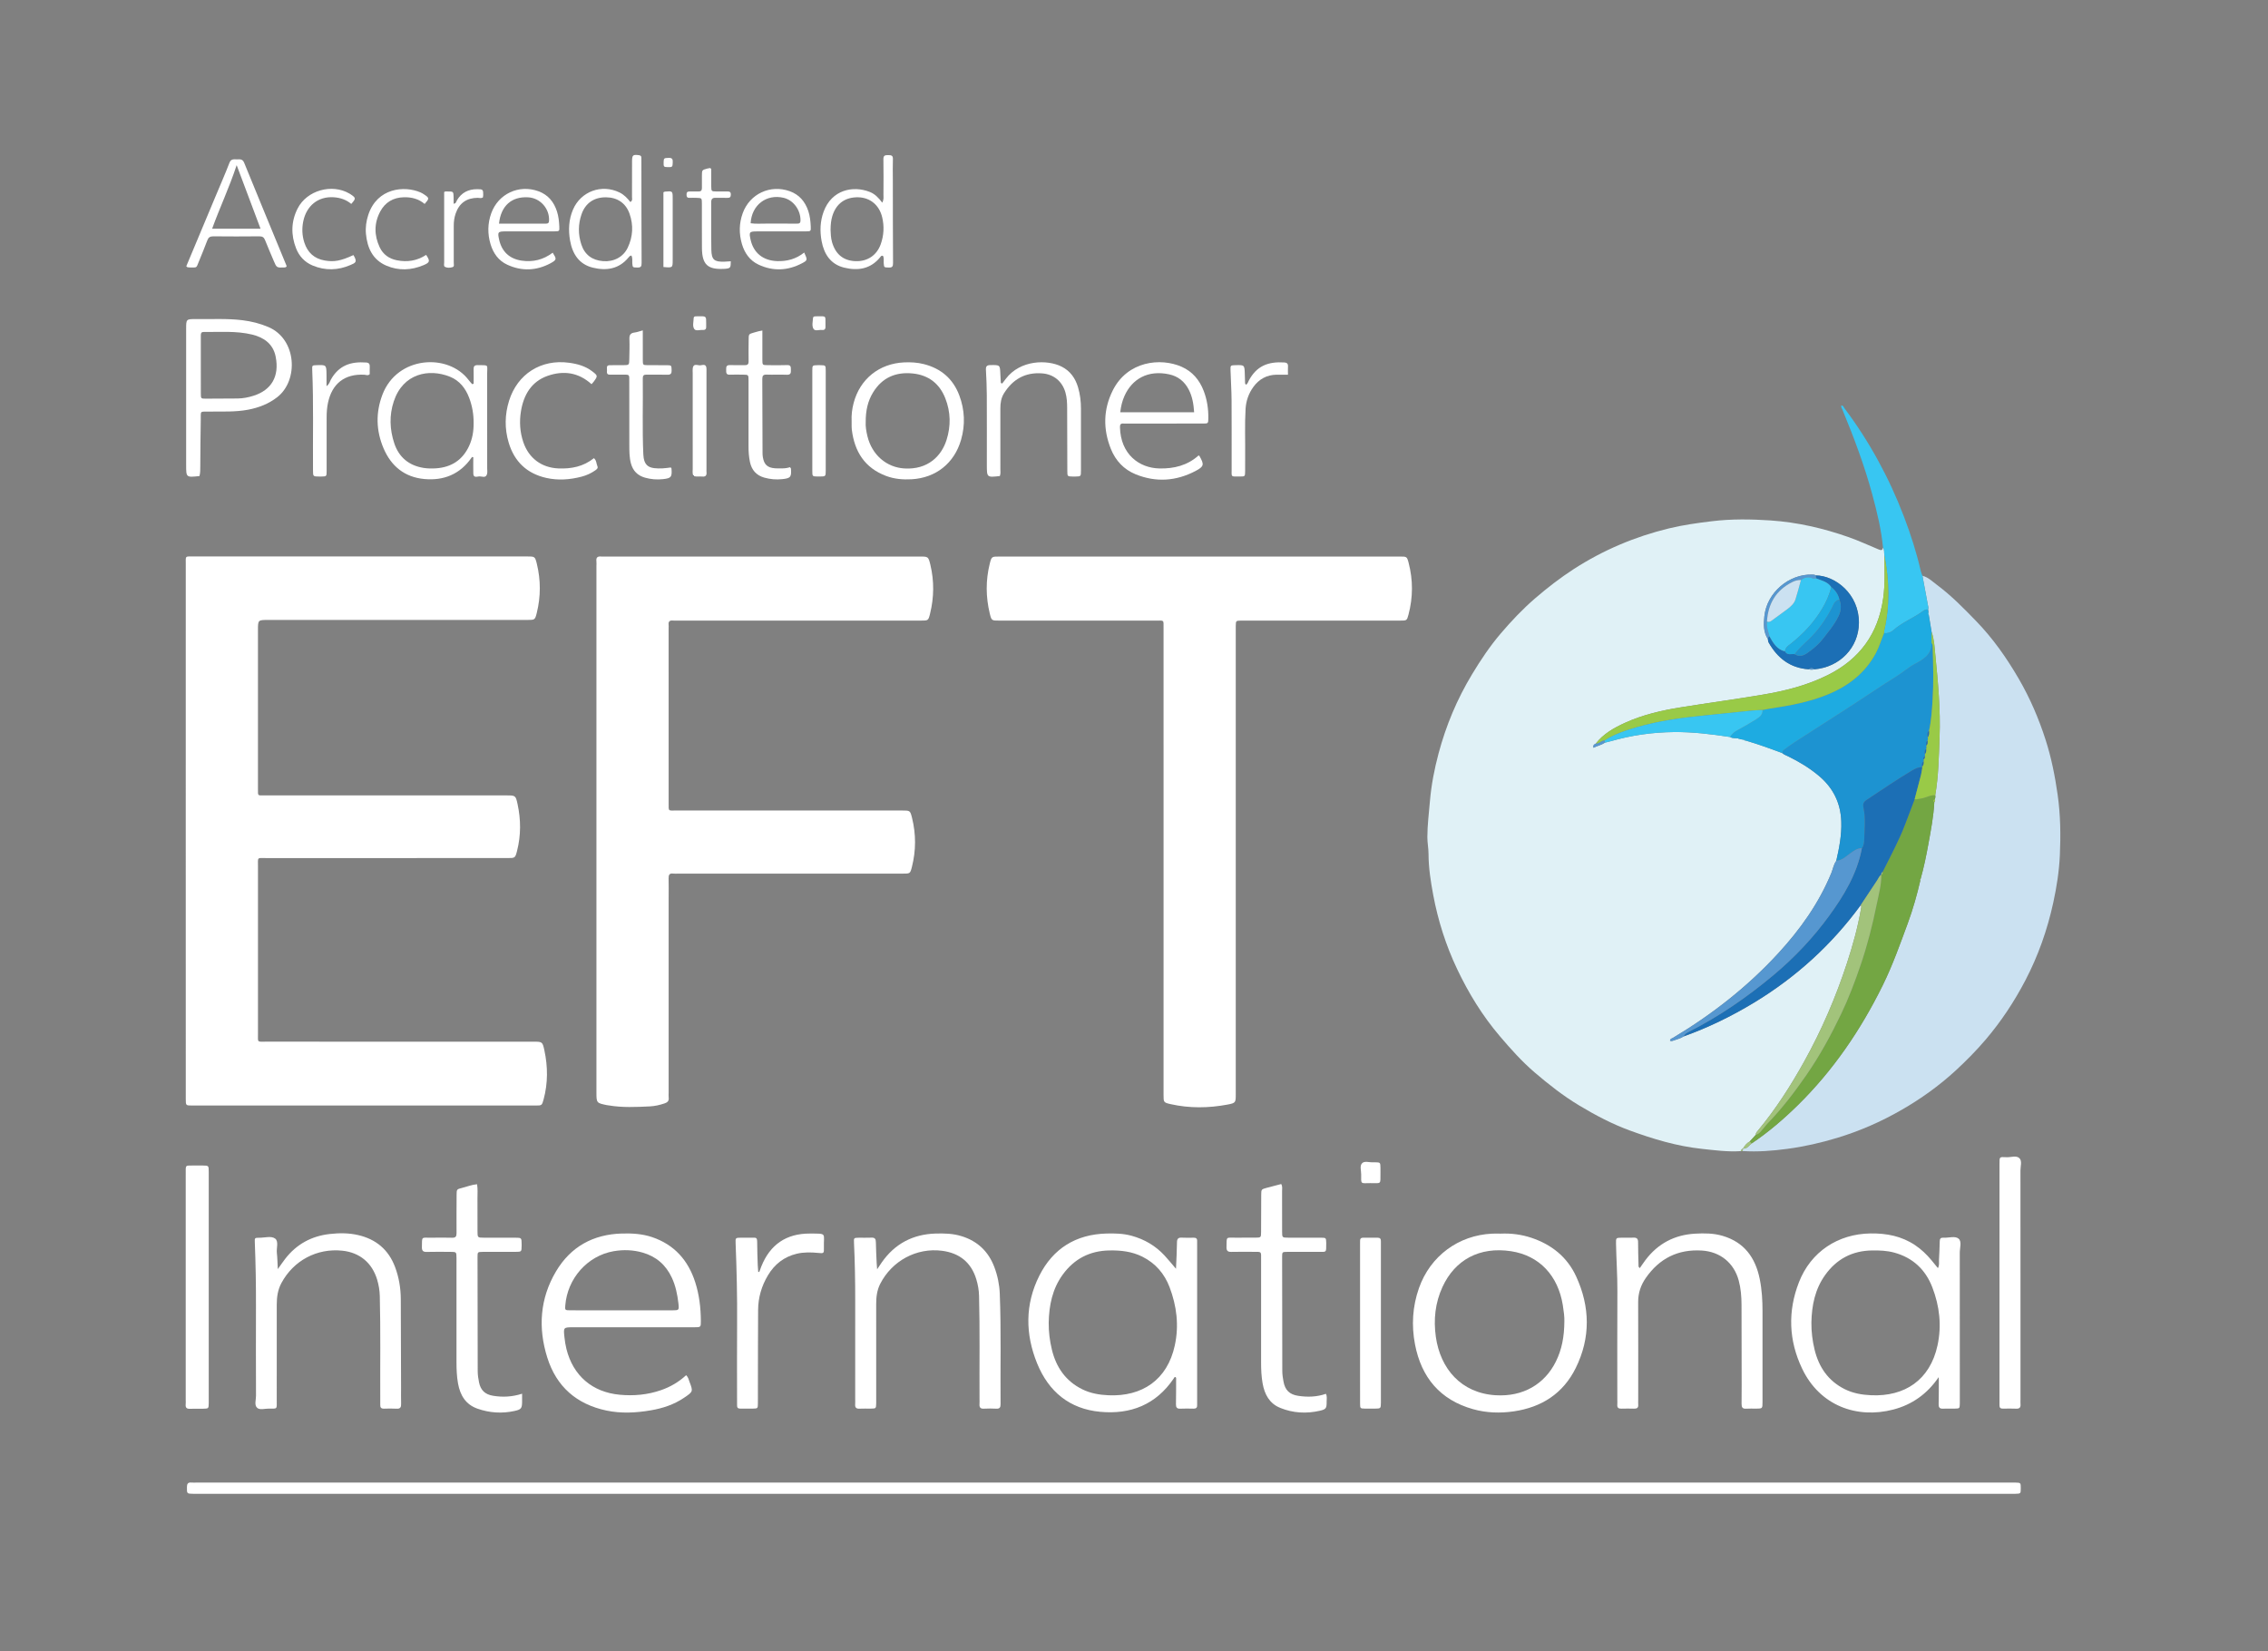<?xml version="1.0" encoding="utf-8"?>
<!-- Generator: Adobe Illustrator 17.0.0, SVG Export Plug-In . SVG Version: 6.00 Build 0)  -->
<!DOCTYPE svg PUBLIC "-//W3C//DTD SVG 1.1//EN" "http://www.w3.org/Graphics/SVG/1.1/DTD/svg11.dtd">
<svg version="1.1" id="Layer_1" xmlns="http://www.w3.org/2000/svg" xmlns:xlink="http://www.w3.org/1999/xlink" x="0px" y="0px"
	 width="286.817px" height="208.8px" viewBox="0 0 286.817 208.8" enable-background="new 0 0 286.817 208.8" xml:space="preserve">
<rect x="0" y="0" width="286.817" height="208.8" fill="#808080" stroke="none"/>
<rect x="-4.425" y="-10.433" display="none" fill="#1B7DAA" width="309" height="232.667"/>
<g id="Layer_1_1_">
	<g>
		<path fill="#E0F1F6" d="M220.14,145.584c-1.646,0.109-3.268-0.111-4.901-0.285c-3.175-0.338-6.196-1.248-9.167-2.339
			c-2.233-0.82-4.338-1.932-6.377-3.159c-2.015-1.212-3.851-2.656-5.636-4.185c-1.614-1.383-3.006-2.951-4.379-4.56
			c-2.208-2.589-3.966-5.457-5.415-8.514c-1.411-2.976-2.407-6.108-3.014-9.343c-0.323-1.718-0.592-3.454-0.597-5.224
			c-0.002-0.69-0.148-1.392-0.147-2.097c0.002-1.525,0.197-3.033,0.324-4.548c0.173-2.05,0.563-4.052,1.09-6.031
			c0.941-3.536,2.342-6.879,4.236-10.016c1.093-1.81,2.265-3.566,3.636-5.172c1.352-1.583,2.777-3.095,4.367-4.461
			c1.539-1.322,3.132-2.559,4.83-3.659c3.727-2.414,7.762-4.119,12.077-5.166c1.792-0.435,3.61-0.685,5.44-0.907
			c2.466-0.298,4.945-0.263,7.392-0.098c3.387,0.228,6.704,0.99,9.925,2.127c1.276,0.45,2.497,1.022,3.743,1.537
			c0.305,0.126,0.502,0.154,0.564-0.232c0.209,0.298,0.11,0.651,0.175,0.974c0.005,1.82,0.105,3.639-0.154,5.458
			c-0.639,4.48-2.982,7.693-7.029,9.704c-2.583,1.284-5.34,1.984-8.155,2.458c-3.473,0.586-6.966,1.058-10.445,1.616
			c-2.413,0.387-4.79,0.939-7.027,1.956c-1.394,0.634-2.723,1.383-3.692,2.625c-0.176,0.091-0.367,0.171-0.289,0.525
			c0.478-0.245,0.994-0.328,1.425-0.635c0.256-0.065,0.514-0.122,0.768-0.195c2.611-0.753,5.27-1.127,7.992-1.154
			c2.391-0.024,4.745,0.269,7.097,0.626c0.316,0.2,0.68,0.118,1.021,0.17c0.066,0.083,0.152,0.116,0.257,0.103
			c0.15,0.025,0.3,0.05,0.45,0.074c0.066,0.082,0.152,0.116,0.256,0.105c1.557,0.458,3.083,1.007,4.601,1.58
			c0.224,0.196,0.502,0.292,0.764,0.42c1.375,0.67,2.675,1.456,3.853,2.441c1.816,1.519,2.774,3.426,2.855,5.811
			c0.058,1.695-0.261,3.323-0.633,4.953c-0.339,0.459-0.415,1.026-0.625,1.538c-1.572,3.826-3.935,7.135-6.71,10.157
			c-3.882,4.228-8.361,7.728-13.28,10.674c-0.158,0.094-0.397,0.119-0.41,0.379c0.151,0.083,0.294,0.036,0.43-0.014
			c0.439-0.161,0.902-0.266,1.301-0.529c3.107-1.116,6.06-2.554,8.882-4.262c5.314-3.218,9.827-7.318,13.499-12.335
			c0.132,0.159,0.064,0.323,0.034,0.499c-0.403,2.318-1.031,4.579-1.761,6.81c-1.409,4.309-3.191,8.459-5.394,12.426
			c-1.714,3.086-3.608,6.051-5.871,8.77c-0.131,0.157-0.291,0.297-0.266,0.532c-0.255,0.281-0.511,0.562-0.766,0.843
			c-0.383,0.211-0.648,0.534-0.858,0.908l0.008-0.007C220.265,145.302,220.198,145.439,220.14,145.584z M223.57,80.825
			c0.029,0.142,0.025,0.303,0.093,0.423c1.119,1.98,2.723,3.243,5.068,3.397c0.237,0.068,0.474,0.067,0.711,0.002
			c3.223-0.259,5.612-2.742,5.641-5.866c0.034-3.665-3.007-5.996-5.467-6.008c-0.122-0.101-0.268-0.102-0.415-0.106
			c-2.984-0.094-5.762,2.291-6.074,5.268C223.023,78.921,222.987,79.929,223.57,80.825z"/>
		<path fill="#FFFFFF" d="M23.491,105.077c0-11.215-0.001-22.43,0.002-33.645c0-1.183-0.136-1.056,1.013-1.057
			c14.041-0.002,28.082-0.002,42.123-0.001c0.995,0,1.033-0.008,1.261,0.93c0.503,2.063,0.502,4.139-0.006,6.202
			c-0.223,0.904-0.258,0.898-1.201,0.898c-10.921,0.001-21.841,0.001-32.762,0.001c-1.299,0-1.298,0-1.298,1.296
			c0,6.535,0,13.07,0,19.604c0,0.147-0.001,0.294,0,0.442c0.009,0.95-0.095,0.848,0.852,0.848
			c10.185,0.002,20.37,0.001,30.554,0.001c1.136,0,1.182-0.01,1.419,1.079c0.43,1.98,0.445,3.972-0.062,5.944
			c-0.232,0.905-0.26,0.899-1.186,0.9c-10.155,0.001-20.311-0.002-30.466,0.004c-1.275,0.001-1.108-0.199-1.109,1.125
			c-0.006,7.035-0.005,14.07-0.001,21.106c0.001,1.112-0.135,0.987,0.985,0.987c11.274,0.003,22.548,0.002,33.822,0.002
			c1.142,0,1.176-0.006,1.412,1.09c0.444,2.07,0.457,4.147-0.096,6.204c-0.21,0.78-0.236,0.78-1.01,0.78
			c-14.482,0.001-28.965,0.001-43.447,0c-0.793,0-0.797-0.007-0.797-0.827C23.49,127.684,23.491,116.38,23.491,105.077z"/>
		<path fill="#FFFFFF" d="M75.427,104.871c0-11.097,0-22.193,0-33.29c0-0.206,0.021-0.415-0.004-0.618
			c-0.059-0.488,0.184-0.624,0.619-0.578c0.146,0.015,0.294,0.002,0.441,0.002c13.275,0,26.549,0,39.824,0
			c1.069,0,1.099-0.006,1.35,1.043c0.494,2.067,0.466,4.142-0.044,6.203c-0.213,0.859-0.244,0.854-1.141,0.854
			c-10.243,0.001-20.486,0-30.729,0c-0.206,0-0.414,0.017-0.618-0.004c-0.401-0.04-0.625,0.081-0.569,0.529
			c0.018,0.145,0.002,0.294,0.002,0.441c0,7.359-0.001,14.717,0.002,22.076c0,1.134-0.1,0.976,0.995,0.976
			c9.507,0.004,19.014,0.002,28.522,0.002c1.001,0,1.03-0.006,1.261,0.927c0.51,2.064,0.508,4.137-0.013,6.199
			c-0.218,0.86-0.247,0.856-1.136,0.856c-9.478,0.001-18.955,0-28.433,0c-0.206,0-0.415,0.023-0.617-0.004
			c-0.494-0.068-0.597,0.178-0.585,0.612c0.023,0.823,0.006,1.648,0.006,2.472c0,8.212,0,16.424,0,24.636
			c0,0.206-0.021,0.415,0.004,0.618c0.051,0.396-0.139,0.595-0.491,0.715c-0.616,0.211-1.252,0.358-1.896,0.389
			c-1.733,0.083-3.47,0.168-5.196-0.126c-0.087-0.015-0.176-0.021-0.262-0.038c-1.276-0.262-1.291-0.281-1.291-1.604
			C75.427,127.064,75.427,115.968,75.427,104.871z"/>
		<path fill="#CBE1F1" d="M243.117,72.819c0.735,0.185,1.258,0.722,1.835,1.152c1.822,1.355,3.405,2.977,4.98,4.603
			c2.115,2.184,3.844,4.653,5.369,7.278c1.424,2.451,2.533,5.039,3.396,7.73c0.725,2.261,1.186,4.579,1.52,6.938
			c0.361,2.549,0.393,5.1,0.278,7.645c-0.091,2.008-0.401,4.01-0.832,5.988c-0.749,3.435-1.904,6.721-3.528,9.83
			c-1.402,2.684-3.066,5.201-5.04,7.517c-1.187,1.393-2.47,2.69-3.809,3.92c-2.077,1.909-4.367,3.544-6.821,4.956
			c-2.586,1.488-5.295,2.673-8.147,3.536c-2.048,0.62-4.124,1.094-6.253,1.38c-1.898,0.255-3.788,0.406-5.698,0.279
			c0.022-0.106,0.044-0.211,0.066-0.317l-0.008,0.007c0.528,0.06,0.746-0.403,1.092-0.649c2.106-1.415,4.025-3.06,5.83-4.834
			c4.485-4.407,7.966-9.526,10.741-15.154c1.256-2.547,2.198-5.215,3.177-7.869c0.651-1.764,1.16-3.576,1.585-5.41
			c0.01-0.057,0.02-0.115,0.031-0.172c0.416-1.462,0.719-2.951,0.989-4.444c0.317-1.751,0.66-3.501,0.749-5.285
			c0.115-0.107,0.138-0.226,0.046-0.36c0.092-0.16,0.103-0.332,0.07-0.509c0.419-2.437,0.453-4.906,0.547-7.365
			c0.133-3.466-0.194-6.921-0.535-10.367c-0.097-0.981-0.137-1.985-0.473-2.934c-0.119-0.715-0.237-1.43-0.356-2.145
			c-0.011-0.109-0.023-0.219-0.034-0.328c-0.018-0.118-0.035-0.236-0.053-0.354c0.078-0.204,0.007-0.397-0.031-0.597
			C243.567,75.266,243.344,74.042,243.117,72.819z"/>
		<path fill="#FFFFFF" d="M147.147,108.959c0-9.833,0.001-19.667-0.001-29.5c0-1.127,0.098-0.968-1.003-0.968
			c-6.595-0.005-13.19-0.002-19.785-0.003c-0.935,0-0.971,0.007-1.189-0.894c-0.506-2.091-0.524-4.196-0.006-6.288
			c0.229-0.925,0.266-0.918,1.179-0.918c16.899,0,33.799-0.001,50.698,0c0.855,0,0.89-0.005,1.099,0.798
			c0.566,2.179,0.557,4.368-0.018,6.544c-0.201,0.761-0.234,0.757-1.032,0.757c-6.536,0.001-13.072,0.001-19.608,0.001
			c-0.177,0-0.353-0.003-0.53,0c-0.659,0.012-0.66,0.013-0.673,0.683c-0.004,0.206-0.001,0.412-0.001,0.618
			c0,19.52,0,39.039,0,58.559c0,1.088,0.011,1.15-1.045,1.349c-2.392,0.449-4.797,0.48-7.184-0.054
			c-0.91-0.203-0.902-0.248-0.902-1.185C147.147,128.626,147.147,118.792,147.147,108.959z"/>
		<path fill="#FFFFFF" d="M139.614,188.922c-38.154,0-76.308,0-114.462,0c-0.236,0-0.471,0.002-0.707,0
			c-0.822-0.01-0.813-0.021-0.804-0.848c0.004-0.402,0.113-0.615,0.552-0.575c0.234,0.021,0.471,0.003,0.706,0.003
			c76.485,0,152.97,0,229.454,0c0.177,0,0.353-0.004,0.53,0.001c0.666,0.019,0.668,0.022,0.667,0.715
			c-0.001,0.684-0.001,0.686-0.679,0.703c-0.235,0.006-0.471,0.001-0.707,0.001C215.981,188.922,177.798,188.922,139.614,188.922z"
			/>
		<path fill="#FFFFFF" d="M245.169,174.17c-1.436,2.106-3.344,3.471-5.734,4.095c-4.623,1.207-9.291-0.486-11.528-5.161
			c-1.706-3.565-1.845-7.267-0.4-10.96c1.502-3.836,4.926-6.093,9.047-6.151c2.023-0.028,3.915,0.336,5.621,1.474
			c0.79,0.527,1.468,1.175,2.074,1.902c0.262,0.314,0.518,0.634,0.823,1.009c0.213-0.362,0.119-0.715,0.138-1.041
			c0.046-0.793,0.076-1.586,0.096-2.38c0.007-0.292,0.119-0.439,0.418-0.422c0.029,0.002,0.059-0.003,0.088-0.002
			c0.64,0.036,1.435-0.257,1.88,0.124c0.424,0.363,0.146,1.163,0.147,1.769c0.011,6.149,0.007,12.298,0.006,18.446
			c0,0.206,0.004,0.412-0.001,0.618c-0.016,0.637-0.017,0.644-0.62,0.656c-0.5,0.01-1.001-0.017-1.5,0.008
			c-0.423,0.021-0.568-0.144-0.557-0.564c0.026-1.029,0.018-2.059,0.021-3.089C245.188,174.392,245.176,174.281,245.169,174.17z
			 M229.074,167.259c-0.012,1.155,0.129,2.296,0.398,3.411c0.536,2.223,1.72,3.971,3.82,5.019c1.051,0.524,2.18,0.716,3.328,0.768
			c4.242,0.193,7.449-1.918,8.4-6.29c0.549-2.523,0.262-4.981-0.653-7.358c-0.865-2.249-2.472-3.755-4.831-4.395
			c-0.917-0.249-1.855-0.283-2.8-0.269c-2.503,0.037-4.479,1.086-5.927,3.112C229.528,163.048,229.118,165.104,229.074,167.259z"/>
		<path fill="#FFFFFF" d="M148.719,160.464c0.05-1.234,0.117-2.287,0.125-3.341c0.004-0.467,0.169-0.622,0.618-0.596
			c0.499,0.028,1,0.014,1.5,0.007c0.288-0.004,0.443,0.1,0.43,0.408c-0.009,0.205,0.002,0.412,0.002,0.618
			c0,6.531,0,13.062,0,19.593c0,0.177-0.011,0.354,0,0.529c0.021,0.332-0.115,0.48-0.459,0.471
			c-0.559-0.015-1.119-0.022-1.676,0.003c-0.436,0.02-0.553-0.174-0.544-0.577c0.023-1.029,0.017-2.059,0.021-3.089
			c0-0.11,0.037-0.229-0.065-0.324c-0.16-0.051-0.189,0.099-0.245,0.182c-2.241,3.3-5.438,4.565-9.297,4.204
			c-3.89-0.364-6.518-2.566-7.963-6.104c-1.515-3.708-1.553-7.488,0.271-11.111c1.732-3.441,4.619-5.229,8.501-5.333
			c1.06-0.028,2.117-0.002,3.152,0.28c1.63,0.443,3.034,1.263,4.183,2.502C147.729,159.279,148.151,159.802,148.719,160.464z
			 M132.622,167.274c-0.011,1.155,0.131,2.296,0.401,3.411c0.539,2.222,1.728,3.969,3.83,5.012c1.051,0.522,2.182,0.713,3.329,0.763
			c4.238,0.185,7.441-1.926,8.387-6.307c0.545-2.523,0.244-4.976-0.659-7.358c-0.648-1.708-1.782-3.03-3.441-3.86
			c-1.325-0.664-2.742-0.82-4.201-0.791c-2.467,0.049-4.425,1.069-5.87,3.054C133.084,163.005,132.664,165.088,132.622,167.274z"/>
		<path fill="#FFFFFF" d="M86.771,173.922c0.28,0.27,0.314,0.546,0.407,0.789c0.493,1.283,0.486,1.284-0.688,2.076
			c-1.268,0.856-2.681,1.319-4.176,1.576c-1.872,0.322-3.752,0.421-5.616,0.03c-3.773-0.792-6.335-3.021-7.49-6.709
			c-1.18-3.767-0.93-7.468,1.11-10.898c1.856-3.12,4.7-4.681,8.335-4.783c1.301-0.036,2.591,0.04,3.834,0.464
			c2.806,0.956,4.548,2.936,5.437,5.714c0.506,1.582,0.697,3.215,0.708,4.871c0.005,0.802-0.005,0.809-0.84,0.809
			c-5.092,0.002-10.183,0.001-15.275,0.001c-1.266,0-1.276,0.001-1.135,1.27c0.055,0.496,0.131,0.993,0.251,1.476
			c0.84,3.372,3.27,5.461,6.731,5.785c1.777,0.166,3.525,0.011,5.222-0.577C84.77,175.408,85.83,174.79,86.771,173.922z
			 M78.648,165.719c2.118,0,4.236,0.002,6.353-0.001c0.874-0.001,0.894-0.009,0.792-0.895c-0.128-1.112-0.352-2.204-0.829-3.23
			c-0.751-1.615-1.973-2.681-3.685-3.175c-1.208-0.348-2.448-0.39-3.672-0.178c-3.318,0.576-5.849,3.444-6.119,6.86
			c-0.047,0.591-0.04,0.613,0.63,0.615C74.294,165.723,76.471,165.718,78.648,165.719z"/>
		<path fill="#FFFFFF" d="M189.767,156.018c1.335-0.058,2.642,0.105,3.911,0.531c2.548,0.855,4.519,2.433,5.646,4.881
			c1.77,3.846,1.836,7.762-0.052,11.583c-1.589,3.215-4.299,4.965-7.83,5.481c-1.741,0.255-3.475,0.197-5.161-0.277
			c-4.163-1.169-6.532-4.014-7.335-8.185c-0.463-2.405-0.32-4.802,0.502-7.133c1.425-4.038,4.98-6.681,9.261-6.879
			C189.061,156.004,189.414,156.018,189.767,156.018z M197.834,167.092c0.02-0.515-0.075-1.272-0.196-2.029
			c-0.601-3.73-2.96-6.268-6.526-6.818c-4.022-0.62-7.123,1.104-8.692,4.516c-0.923,2.007-1.147,4.124-0.842,6.296
			c0.565,4.031,3.189,7.135,7.573,7.4c3.443,0.209,6.177-1.386,7.602-4.246C197.515,170.68,197.824,169.045,197.834,167.092z"/>
		<path fill="#FFFFFF" d="M110.924,160.529c0.266-0.397,0.418-0.631,0.578-0.861c1.649-2.366,3.929-3.568,6.798-3.66
			c1.118-0.036,2.229-0.005,3.32,0.336c2.027,0.633,3.389,1.943,4.132,3.916c0.408,1.083,0.638,2.211,0.683,3.36
			c0.183,4.649,0.06,9.302,0.099,13.953c0.003,0.394-0.085,0.609-0.536,0.583c-0.528-0.029-1.06-0.027-1.589-0.001
			c-0.446,0.022-0.569-0.188-0.539-0.585c0.017-0.234,0.004-0.471,0.003-0.706c-0.022-4.327,0.053-8.655-0.059-12.982
			c-0.018-0.711-0.14-1.403-0.345-2.082c-0.649-2.155-2.144-3.328-4.329-3.613c-3.228-0.42-6.339,1.27-7.824,4.179
			c-0.415,0.813-0.512,1.676-0.511,2.569c0.005,4.004,0.002,8.008,0.002,12.012c0,0.177,0.004,0.353-0.001,0.53
			c-0.017,0.658-0.018,0.662-0.7,0.671c-0.471,0.006-0.943-0.019-1.413,0.007c-0.437,0.024-0.581-0.171-0.546-0.577
			c0.017-0.205,0.003-0.412,0.003-0.618c0-4.151-0.006-8.302,0.002-12.453c0.005-2.444-0.039-4.886-0.152-7.327
			c-0.029-0.626-0.026-0.633,0.615-0.645c0.53-0.01,1.061,0.02,1.589-0.008c0.432-0.023,0.556,0.158,0.561,0.565
			c0.011,0.882,0.063,1.764,0.101,2.646C110.874,159.932,110.894,160.127,110.924,160.529z"/>
		<path fill="#FFFFFF" d="M35.133,160.504c0.394-0.55,0.655-0.939,0.941-1.308c1.426-1.844,3.326-2.872,5.621-3.131
			c1.197-0.135,2.408-0.141,3.601,0.136c2.262,0.525,3.839,1.845,4.661,4.028c0.492,1.306,0.72,2.67,0.728,4.062
			c0.022,3.737,0.026,7.474,0.036,11.212c0.002,0.677-0.016,1.354,0.006,2.03c0.014,0.43-0.094,0.658-0.584,0.625
			c-0.527-0.035-1.059-0.018-1.589-0.005c-0.343,0.008-0.48-0.143-0.465-0.476c0.011-0.235,0.001-0.471,0-0.706
			c-0.022-4.355,0.052-8.71-0.058-13.065c-0.018-0.711-0.134-1.404-0.339-2.082c-0.643-2.122-2.203-3.416-4.395-3.649
			c-3.21-0.341-6.175,1.24-7.707,4.088c-0.462,0.859-0.59,1.777-0.59,2.728c-0.001,4.032,0.002,8.063-0.002,12.095
			c-0.001,1.173,0.123,1.064-1.013,1.06c-0.497-0.002-1.118,0.206-1.459-0.095c-0.392-0.346-0.148-1-0.15-1.517
			c-0.014-3.767-0.016-7.534-0.005-11.301c0.008-2.708-0.037-5.414-0.146-8.119c-0.023-0.558-0.02-0.578,0.583-0.576
			c0.674,0.002,1.494-0.258,1.982,0.101c0.484,0.356,0.148,1.21,0.224,1.841C35.084,159.085,35.088,159.7,35.133,160.504z"/>
		<path fill="#FFFFFF" d="M207.373,160.377c0.255-0.363,0.48-0.704,0.726-1.03c1.57-2.072,3.666-3.175,6.252-3.324
			c1.175-0.068,2.351-0.063,3.501,0.277c2.732,0.807,4.135,2.755,4.684,5.435c0.279,1.36,0.357,2.739,0.356,4.124
			c-0.002,3.825,0.001,7.65-0.001,11.475c0,0.808-0.007,0.81-0.821,0.816c-0.412,0.003-0.826-0.024-1.235,0.006
			c-0.475,0.035-0.597-0.174-0.592-0.618c0.019-1.589,0.009-3.178,0.007-4.767c-0.003-2.589-0.006-5.179-0.014-7.768
			c-0.003-1.032-0.085-2.06-0.354-3.059c-0.603-2.236-2.354-3.643-4.659-3.787c-3.024-0.189-5.369,0.995-7.091,3.467
			c-0.64,0.919-0.972,1.919-0.967,3.055c0.019,4.119,0.007,8.239,0.007,12.358c0,0.206-0.015,0.413,0.002,0.618
			c0.032,0.397-0.168,0.509-0.528,0.498c-0.529-0.015-1.06-0.016-1.589,0c-0.358,0.011-0.562-0.097-0.529-0.495
			c0.017-0.205,0.002-0.412,0.002-0.618c0-4.59-0.018-9.18,0.008-13.77c0.011-2.003-0.137-3.998-0.171-5.998
			c-0.012-0.724-0.004-0.728,0.709-0.738c0.5-0.007,1.001,0.016,1.5-0.006c0.411-0.018,0.58,0.131,0.579,0.556
			c-0.001,0.971,0.032,1.941,0.057,2.912C207.214,160.102,207.174,160.228,207.373,160.377z"/>
		<path fill="#FFFFFF" d="M162.027,149.745c0.181,0.319,0.107,0.618,0.108,0.904c0.008,1.706,0,3.412,0.005,5.118
			c0.002,0.754,0.01,0.76,0.787,0.763c1.382,0.005,2.765-0.005,4.147,0.004c0.622,0.004,0.622,0.018,0.644,0.644
			c0.001,0.029,0,0.059,0,0.088c0,1.222,0.049,1.049-1.029,1.055c-1.294,0.007-2.588-0.004-3.883,0.004
			c-0.646,0.004-0.665,0.015-0.665,0.614c0,4.824,0.005,9.648,0.021,14.471c0.001,0.438,0.072,0.88,0.151,1.312
			c0.198,1.093,0.764,1.645,1.87,1.811c1.175,0.176,2.344,0.144,3.493-0.256c0.178,0.337,0.091,0.662,0.095,0.972
			c0.01,0.841-0.066,0.987-0.855,1.168c-1.704,0.392-3.398,0.298-5.021-0.362c-1.356-0.552-1.968-1.699-2.219-3.076
			c-0.164-0.9-0.197-1.81-0.196-2.723c0.004-4.324,0.003-8.648,0.001-12.972c-0.001-1.036,0.097-0.961-0.939-0.963
			c-0.941-0.002-1.883-0.018-2.824,0.007c-0.456,0.012-0.622-0.143-0.613-0.605c0.028-1.411-0.094-1.176,1.164-1.192
			c0.823-0.01,1.647,0.003,2.471-0.003c0.727-0.006,0.735-0.012,0.74-0.721c0.01-1.559,0.009-3.118,0.017-4.677
			c0.004-0.707,0.008-0.714,0.672-0.898C160.789,150.063,161.413,149.906,162.027,149.745z"/>
		<path fill="#FFFFFF" d="M66.026,176.263c0,0.389,0,0.651,0,0.913c-0.001,0.933-0.081,1.077-0.959,1.269
			c-1.586,0.348-3.162,0.246-4.691-0.293c-1.491-0.525-2.186-1.7-2.453-3.185c-0.162-0.901-0.195-1.81-0.194-2.723
			c0.004-4.206,0.002-8.412,0.001-12.619c0-0.176,0.002-0.353,0-0.529c-0.009-0.763-0.01-0.768-0.776-0.772
			c-1-0.005-2.001-0.02-3,0.007c-0.472,0.013-0.607-0.173-0.599-0.619c0.027-1.399-0.099-1.162,1.176-1.178
			c0.882-0.011,1.765-0.019,2.647,0.004c0.427,0.011,0.561-0.151,0.558-0.567c-0.012-1.618,0-3.235,0.009-4.853
			c0.004-0.694,0.006-0.714,0.686-0.883c0.623-0.155,1.224-0.408,1.9-0.464c0.103,0.603,0.049,1.191,0.052,1.775
			c0.009,1.382,0,2.765,0.004,4.147c0.002,0.829,0.006,0.835,0.802,0.838c1.324,0.004,2.647-0.002,3.971,0.002
			c0.801,0.003,0.801,0.007,0.807,0.836c0,0.059,0.001,0.118,0,0.176c-0.009,0.767-0.009,0.774-0.778,0.777
			c-1.382,0.005-2.765-0.004-4.147,0.004c-0.633,0.004-0.652,0.017-0.652,0.628c0.001,4.824,0.004,9.648,0.022,14.471
			c0.002,0.467,0.075,0.939,0.167,1.399c0.199,0.994,0.762,1.534,1.778,1.7C63.563,176.721,64.759,176.671,66.026,176.263z"/>
		<path fill="#FFFFFF" d="M26.398,162.84c0,4.705,0,9.41,0,14.114c0,0.176,0.004,0.353-0.001,0.529
			c-0.016,0.656-0.017,0.663-0.701,0.678c-0.558,0.012-1.118-0.016-1.676,0.01c-0.436,0.02-0.58-0.169-0.536-0.576
			c0.019-0.174,0.003-0.353,0.003-0.529c0-9.527-0.001-19.054,0.001-28.582c0-1.21-0.118-1.07,1.089-1.08
			c0.353-0.003,0.706-0.004,1.059,0c0.752,0.009,0.76,0.01,0.761,0.791c0.003,3.617,0.001,7.234,0.001,10.85
			C26.398,160.311,26.398,161.576,26.398,162.84z"/>
		<path fill="#FFFFFF" d="M255.516,162.319c0,4.881,0,9.762,0,14.643c0,0.206-0.015,0.413,0.003,0.617
			c0.035,0.407-0.112,0.596-0.547,0.576c-0.558-0.026-1.117-0.014-1.676-0.004c-0.29,0.005-0.443-0.104-0.433-0.408
			c0.006-0.176-0.002-0.353-0.002-0.529c0-9.968,0-19.936,0-29.904c0-1.104-0.035-0.979,0.932-0.956
			c0.546,0.013,1.226-0.257,1.603,0.139c0.339,0.356,0.114,1.013,0.115,1.536C255.519,152.792,255.516,157.556,255.516,162.319z"/>
		<path fill="#FFFFFF" d="M25.226,60.205c-1.685,0.186-1.685,0.186-1.685-1.396c0-5.739,0-11.479,0-17.218
			c0-1.237,0-1.249,1.281-1.234c1.941,0.022,3.885-0.096,5.821,0.14c1.144,0.139,2.246,0.413,3.312,0.87
			c3.583,1.533,3.835,6.742,1.105,8.865c-1.098,0.854-2.342,1.328-3.689,1.585c-1.603,0.306-3.225,0.215-4.841,0.236
			c-1.334,0.017-1.114-0.154-1.141,1.112c-0.041,1.942-0.041,3.884-0.06,5.826C25.326,59.399,25.335,59.81,25.226,60.205z
			 M25.397,46.163c0,1.204-0.005,2.409,0.002,3.613c0.003,0.629,0.013,0.643,0.612,0.643c1.351,0.002,2.703-0.005,4.054-0.022
			c0.679-0.009,1.342-0.14,1.989-0.344c2.249-0.71,3.308-2.428,2.806-4.951c-0.319-1.604-1.472-2.423-2.968-2.787
			c-2.022-0.492-4.09-0.308-6.142-0.329c-0.346-0.004-0.353,0.227-0.353,0.476C25.399,43.695,25.398,44.929,25.397,46.163z"/>
		<path fill="#38C6F2" d="M243.117,72.819c0.226,1.223,0.45,2.447,0.682,3.669c0.038,0.2,0.11,0.393,0.032,0.597
			c-0.213-0.027-0.412,0.026-0.578,0.15c-1.227,0.922-2.703,1.459-3.857,2.495c-0.32,0.287-0.711,0.383-1.137,0.337
			c0.005-0.088-0.003-0.178,0.016-0.262c0.742-3.19,0.656-6.383,0.03-9.577c-0.065-0.324,0.034-0.677-0.175-0.975
			c-0.218-2.292-0.762-4.519-1.361-6.732c-0.984-3.64-2.309-7.161-3.745-10.643c-0.076-0.185-0.207-0.358-0.184-0.578
			c0.261-0.057,0.301,0.183,0.4,0.314c3.163,4.216,5.659,8.799,7.537,13.72c0.861,2.255,1.595,4.549,2.134,6.904
			C242.957,72.437,243.047,72.626,243.117,72.819z"/>
		<path fill="#FFFFFF" d="M96.017,160.873c0.087-0.235,0.169-0.472,0.262-0.705c1.101-2.759,3.154-4.171,6.13-4.16
			c2.253,0.008,1.731-0.086,1.784,1.782c0.021,0.728-0.008,0.74-0.72,0.669c-0.914-0.091-1.83-0.109-2.722,0.104
			c-1.597,0.383-2.801,1.325-3.637,2.731c-0.798,1.342-1.231,2.799-1.241,4.361c-0.022,3.325-0.018,6.649-0.025,9.974
			c-0.001,0.618,0.007,1.236-0.002,1.854c-0.01,0.643-0.017,0.651-0.622,0.664c-0.529,0.011-1.059-0.006-1.589,0.002
			c-0.293,0.005-0.438-0.109-0.423-0.413c0.01-0.205-0.001-0.412-0.001-0.618c0-3.237-0.019-6.473,0.005-9.709
			c0.025-3.384-0.05-6.765-0.187-10.146c-0.029-0.72-0.027-0.722,0.686-0.731c0.412-0.005,0.824-0.003,1.236,0
			c0.74,0.005,0.804-0.098,0.806,0.742c0.001,0.911,0.041,1.823,0.07,2.734c0.009,0.279,0.038,0.558,0.059,0.837
			C95.928,160.854,95.972,160.864,96.017,160.873z"/>
		<path fill="#FFFFFF" d="M59.898,48.532c0-0.611,0.013-1.222-0.005-1.833c-0.01-0.37,0.117-0.527,0.507-0.522
			c1.49,0.02,1.202-0.104,1.206,1.131c0.013,3.971,0.005,7.942,0.005,11.914c0,0.235,0.043,0.482-0.012,0.704
			c-0.151,0.616-0.665,0.289-1.016,0.324c-0.266,0.027-0.713,0.197-0.726-0.346c-0.017-0.699-0.004-1.4-0.004-2.078
			c-0.15-0.081-0.191,0.014-0.236,0.079c-1.455,2.079-3.505,2.905-5.964,2.677c-2.479-0.23-4.185-1.623-5.147-3.882
			c-0.949-2.229-1.008-4.515-0.141-6.79c1.865-4.897,8.306-5.28,10.896-1.853c0.139,0.184,0.299,0.351,0.449,0.526
			C59.772,48.566,59.835,48.549,59.898,48.532z M59.895,53.508c0.01-1.098-0.172-2.166-0.562-3.194
			c-0.457-1.205-1.217-2.18-2.425-2.667c-2.66-1.073-5.943-0.429-7.112,3.12c-0.581,1.763-0.514,3.55,0.063,5.292
			c0.587,1.772,1.86,2.823,3.709,3.118c0.518,0.083,1.059,0.088,1.584,0.052c1.918-0.134,3.335-1.04,4.161-2.805
			C59.745,55.502,59.906,54.521,59.895,53.508z"/>
		<path fill="#FFFFFF" d="M151.564,57.61c0.06,0.018,0.097,0.017,0.106,0.033c0.634,1.109,0.617,1.347-0.483,1.924
			c-2.447,1.285-4.995,1.464-7.571,0.417c-1.486-0.604-2.533-1.721-3.127-3.196c-1.005-2.498-0.975-5.006,0.244-7.428
			c1.867-3.708,6.037-4.149,8.702-2.973c1.36,0.601,2.255,1.668,2.785,3.043c0.428,1.11,0.603,2.268,0.588,3.456
			c-0.009,0.668-0.009,0.679-0.677,0.68c-3.148,0.004-6.295,0.002-9.443,0.002c-0.206,0-0.413,0.017-0.617-0.002
			c-0.37-0.035-0.444,0.157-0.436,0.476c0.088,3.412,2.425,5.146,4.976,5.204C148.473,59.289,150.165,58.863,151.564,57.61z
			 M141.671,52.137c3.139,0,6.214,0,9.342,0c-0.068-1.028-0.223-1.973-0.675-2.852c-0.528-1.028-1.346-1.696-2.481-1.942
			c-2.691-0.582-4.7,0.584-5.66,2.748C141.923,50.712,141.759,51.364,141.671,52.137z"/>
		<path fill="#FFFFFF" d="M107.7,53.293c-0.043-0.819,0.058-1.576,0.252-2.32c0.795-3.039,3.239-5,6.398-5.142
			c0.828-0.037,1.652,0.011,2.454,0.211c2.18,0.543,3.72,1.852,4.512,3.962c0.692,1.842,0.769,3.732,0.22,5.63
			c-0.855,2.953-3.181,4.804-6.247,4.979c-1.096,0.062-2.181-0.029-3.216-0.415c-2.725-1.017-4.022-3.103-4.354-5.894
			c-0.014-0.117-0.018-0.235-0.019-0.352C107.698,53.716,107.7,53.48,107.7,53.293z M109.48,53.372
			c-0.037,0.509,0.062,1.148,0.213,1.778c0.572,2.385,2.426,3.967,4.692,4.097c2.934,0.168,4.658-1.538,5.314-3.595
			c0.563-1.765,0.529-3.54-0.148-5.267c-0.727-1.856-2.104-2.94-4.1-3.15c-2.144-0.225-3.874,0.503-5.029,2.377
			C109.741,50.714,109.472,51.939,109.48,53.372z"/>
		<path fill="#FFFFFF" d="M126.747,48.501c0.153-0.201,0.306-0.401,0.458-0.602c1.827-2.405,5.25-2.442,7.042-1.539
			c1.094,0.551,1.742,1.466,2.082,2.611c0.261,0.878,0.372,1.782,0.372,2.699c0,2.618,0.003,5.236-0.001,7.853
			c-0.001,0.732-0.009,0.732-0.706,0.744c-0.118,0.002-0.235,0.003-0.353,0c-0.651-0.015-0.661-0.016-0.664-0.705
			c-0.012-2.647-0.018-5.294-0.022-7.941c-0.001-0.679-0.031-1.352-0.224-2.008c-0.41-1.402-1.49-2.285-2.945-2.393
			c-2.118-0.158-3.693,0.731-4.807,2.503c-0.374,0.594-0.474,1.249-0.471,1.94c0.009,2.559,0.005,5.118,0.002,7.677
			c0,0.29,0.048,0.588-0.07,0.864c-1.641,0.186-1.641,0.186-1.641-1.419c0-2.941,0.009-5.883-0.006-8.824
			c-0.005-1.058-0.05-2.116-0.11-3.172c-0.026-0.451,0.101-0.614,0.577-0.618c1.201-0.01,1.2-0.034,1.246,1.122
			c0.015,0.38,0.04,0.76,0.06,1.141C126.628,48.456,126.688,48.478,126.747,48.501z"/>
		<path fill="#FFFFFF" d="M171.996,167.334c0-3.268,0-6.536,0-9.804c0-0.206,0.006-0.412,0.003-0.618
			c-0.004-0.252,0.112-0.377,0.368-0.376c0.618,0.002,1.236,0.003,1.855-0.002c0.301-0.002,0.421,0.15,0.41,0.437
			c-0.006,0.176,0.001,0.353,0.001,0.53c0,6.565,0,13.13,0,19.696c0,0.059,0.001,0.118,0,0.177c-0.011,0.765-0.011,0.767-0.78,0.775
			c-0.412,0.004-0.825,0.008-1.236-0.001c-0.603-0.014-0.614-0.019-0.618-0.657c-0.008-1.325-0.003-2.65-0.003-3.974
			C171.996,171.456,171.996,169.395,171.996,167.334z"/>
		<path fill="#FFFFFF" d="M74.805,48.588c-1.644-1.497-3.546-1.75-5.53-1.061c-2.067,0.718-3.052,2.403-3.392,4.476
			c-0.216,1.319-0.137,2.64,0.299,3.922c0.688,2.021,2.309,3.227,4.426,3.316c1.635,0.069,3.163-0.223,4.501-1.297
			c0.335,0.28,0.303,0.696,0.444,1.027c0.099,0.234-0.072,0.373-0.251,0.5c-0.534,0.379-1.121,0.647-1.751,0.812
			c-1.472,0.385-2.967,0.494-4.456,0.162c-2.454-0.547-4.05-2.063-4.765-4.466c-0.525-1.763-0.501-3.543,0.051-5.303
			c1.062-3.387,4.046-5.271,7.564-4.801c1.065,0.142,2.075,0.417,2.944,1.081c0.722,0.552,0.726,0.59,0.196,1.311
			C74.998,48.384,74.894,48.486,74.805,48.588z"/>
		<path fill="#FFFFFF" d="M81.289,41.783c0,1.342-0.005,2.546,0.002,3.75c0.004,0.631,0.014,0.642,0.616,0.649
			c0.824,0.01,1.647-0.007,2.471,0.006c0.546,0.009,0.537,0.038,0.557,0.633c0.014,0.407-0.098,0.586-0.542,0.571
			c-0.882-0.028-1.765,0.004-2.647-0.013c-0.351-0.007-0.462,0.142-0.458,0.469c0.039,3.205-0.076,6.412,0.068,9.617
			c0.007,0.147,0.02,0.294,0.044,0.439c0.129,0.805,0.511,1.197,1.318,1.302c0.348,0.046,0.705,0.044,1.057,0.029
			c0.35-0.015,0.699-0.072,1.057-0.112c0.023,0.034,0.082,0.079,0.086,0.128c0.082,1.08-0.027,1.231-1.082,1.347
			c-0.766,0.084-1.531,0.022-2.273-0.189c-0.918-0.261-1.516-0.85-1.771-1.788c-0.212-0.779-0.205-1.573-0.208-2.365
			c-0.009-2.648-0.002-5.295-0.005-7.943c-0.001-1.037,0.082-0.921-0.963-0.929c-0.5-0.004-1-0.009-1.5-0.001
			c-0.426,0.007-0.368-0.304-0.355-0.553c0.014-0.258-0.144-0.641,0.35-0.644c0.559-0.004,1.118,0,1.677-0.004
			c0.776-0.005,0.78-0.007,0.792-0.743c0.014-0.853,0.051-1.707,0.016-2.558c-0.021-0.51,0.135-0.765,0.652-0.827
			C80.557,42.018,80.858,41.899,81.289,41.783z"/>
		<path fill="#FFFFFF" d="M96.411,41.8c0,1.282-0.004,2.486,0.001,3.69c0.003,0.679,0.01,0.686,0.657,0.691
			c0.824,0.007,1.649,0.028,2.472-0.008c0.524-0.023,0.464,0.3,0.477,0.626c0.015,0.364-0.024,0.616-0.508,0.596
			c-0.852-0.035-1.707,0.011-2.56-0.018c-0.433-0.014-0.549,0.143-0.547,0.559c0.021,3.12,0.021,6.24,0.03,9.36
			c0.001,0.176,0.011,0.354,0.041,0.527c0.162,0.94,0.58,1.328,1.529,1.402c0.322,0.025,0.647,0.013,0.971,0.01
			c0.322-0.003,0.639-0.05,0.925-0.15c0.065,0.085,0.125,0.128,0.128,0.174c0.078,1.069-0.039,1.226-1.101,1.339
			c-0.767,0.082-1.532,0.017-2.274-0.193c-1-0.283-1.596-0.959-1.809-1.968c-0.14-0.664-0.184-1.338-0.182-2.018
			c0.007-2.767,0.005-5.534,0.002-8.3c-0.001-0.724-0.009-0.728-0.706-0.735c-0.559-0.006-1.119-0.019-1.678,0.003
			c-0.447,0.017-0.447-0.256-0.444-0.573c0.004-0.331-0.044-0.66,0.468-0.639c0.617,0.025,1.237-0.01,1.854,0.01
			c0.371,0.012,0.522-0.104,0.514-0.497c-0.019-0.912,0-1.825,0.007-2.737c0.005-0.698,0.007-0.699,0.665-0.891
			c0.197-0.058,0.395-0.114,0.594-0.166C96.05,41.869,96.166,41.85,96.411,41.8z"/>
		<path fill="#FFFFFF" d="M79.851,32.315c-0.225,0.035-0.301,0.169-0.393,0.279c-1.207,1.447-2.793,1.671-4.487,1.257
			c-1.753-0.428-2.586-1.756-2.879-3.433c-0.23-1.319-0.171-2.641,0.365-3.9c0.987-2.321,3.639-3.287,5.906-2.168
			c0.562,0.277,0.976,0.718,1.357,1.203c0.304-0.191,0.203-0.449,0.205-0.659c0.01-1.5,0.003-3,0.006-4.5
			c0.002-0.778,0.113-0.869,0.848-0.771c0.203,0.027,0.33,0.09,0.33,0.313c0,0.235,0.005,0.47,0.005,0.706
			c0.005,4.205,0.003,8.411,0.026,12.616c0.002,0.418-0.077,0.587-0.518,0.577c-0.612-0.014-0.614,0.004-0.659-0.526
			C79.937,32.994,80.021,32.665,79.851,32.315z M76.641,24.952c-1.506-0.012-2.603,0.723-3.097,2.143
			c-0.438,1.259-0.442,2.552-0.03,3.815c0.427,1.31,1.376,2.008,2.751,2.116c1.362,0.106,2.562-0.521,3.125-1.714
			c0.656-1.389,0.733-2.842,0.222-4.291C79.14,25.683,78.059,24.963,76.641,24.952z"/>
		<path fill="#FFFFFF" d="M111.572,25.632c0.221-0.421,0.151-0.718,0.152-1.003c0.008-1.5,0.02-3-0.006-4.5
			c-0.008-0.476,0.219-0.517,0.594-0.511c0.357,0.006,0.626,0.005,0.607,0.497c-0.032,0.852-0.009,1.705-0.008,2.558
			c0.005,3.529,0.001,7.058,0.026,10.587c0.003,0.42-0.081,0.585-0.52,0.575c-0.611-0.014-0.613,0.005-0.658-0.528
			c-0.026-0.316,0.058-0.645-0.087-0.939c-0.205-0.093-0.28,0.059-0.361,0.16c-1.208,1.498-2.814,1.743-4.545,1.322
			c-1.713-0.416-2.553-1.704-2.86-3.347c-0.235-1.255-0.195-2.516,0.255-3.739c1.017-2.759,3.706-3.336,5.84-2.488
			C110.642,24.531,111.108,25.012,111.572,25.632z M105.035,29.084c0.021,0.433,0.029,0.988,0.185,1.535
			c0.44,1.537,1.439,2.357,2.977,2.41c1.5,0.052,2.688-0.738,3.189-2.163c0.389-1.107,0.45-2.249,0.177-3.39
			c-0.367-1.534-1.512-2.481-2.997-2.524c-1.66-0.048-2.816,0.779-3.303,2.353C105.098,27.845,105.041,28.398,105.035,29.084z"/>
		<path fill="#FFFFFF" d="M23.558,33.675c1.241-2.964,2.476-5.915,3.711-8.867c0.589-1.408,1.203-2.807,1.753-4.23
			c0.198-0.511,0.557-0.424,0.925-0.424c0.368,0.001,0.723-0.082,0.928,0.423c1.77,4.35,3.569,8.689,5.359,13.032
			c0.01,0.024,0.006,0.054,0.009,0.081c-0.069,0.115-0.179,0.134-0.3,0.138c-0.959,0.036-0.959,0.037-1.337-0.86
			c-0.365-0.866-0.741-1.727-1.086-2.601c-0.139-0.351-0.335-0.482-0.721-0.478c-1.94,0.02-3.88,0.02-5.82,0
			c-0.422-0.004-0.627,0.138-0.771,0.532c-0.333,0.909-0.717,1.799-1.077,2.699c-0.332,0.832-0.215,0.692-1.074,0.708
			c-0.116,0.002-0.233-0.017-0.349-0.032C23.683,33.793,23.664,33.763,23.558,33.675z M29.929,20.886
			c-0.938,2.851-2.147,5.394-3.102,8.04c2.06,0,4.038,0,6.122,0C31.94,26.24,30.965,23.645,29.929,20.886z"/>
		<path fill="#FFFFFF" d="M69.896,31.958c0.444,0.74,0.604,0.863-0.249,1.323c-1.792,0.967-3.658,1.052-5.51,0.189
			c-1.1-0.512-1.765-1.454-2.105-2.6c-0.386-1.303-0.371-2.612,0.094-3.902c0.886-2.458,3.497-3.676,5.958-2.784
			c1.232,0.447,1.965,1.348,2.355,2.565c0.2,0.622,0.262,1.267,0.293,1.914c0.027,0.563,0.001,0.593-0.584,0.596
			c-2.061,0.008-4.121,0.002-6.182,0.004c-1.007,0.001-1.062,0.072-0.842,1.057c0.333,1.493,1.3,2.41,2.829,2.64
			C67.38,33.173,68.692,32.867,69.896,31.958z M63.106,28.281c2.027,0,3.987-0.001,5.948,0.001c0.243,0,0.364-0.074,0.379-0.35
			c0.086-1.531-1.099-2.883-2.627-2.977C64.71,24.826,63.343,26.019,63.106,28.281z"/>
		<path fill="#FFFFFF" d="M101.703,31.938c0.422,0.935,0.444,0.975-0.263,1.35c-1.799,0.952-3.661,1.046-5.512,0.18
			c-1.099-0.514-1.763-1.457-2.101-2.603c-0.384-1.303-0.369-2.613,0.098-3.902c0.889-2.455,3.503-3.669,5.963-2.775
			c1.199,0.436,1.926,1.309,2.326,2.485c0.22,0.646,0.287,1.322,0.316,1.999c0.024,0.559,0.002,0.587-0.591,0.589
			c-2.061,0.008-4.122,0.002-6.182,0.004c-0.999,0.001-1.055,0.075-0.833,1.064c0.372,1.656,1.578,2.634,3.359,2.694
			C99.518,33.063,100.665,32.767,101.703,31.938z M94.925,28.235c0.667,0.099,1.339,0.037,2.008,0.043
			c1.26,0.011,2.52,0.003,3.78,0.003c0.269,0,0.512,0.027,0.519-0.387c0.022-1.334-0.892-2.584-2.144-2.879
			C96.914,24.504,95.053,25.932,94.925,28.235z"/>
		<path fill="#FFFFFF" d="M157.584,48.669c0.218-0.177,0.26-0.383,0.354-0.558c0.989-1.83,2.41-2.397,4.487-2.272
			c0.324,0.02,0.475,0.161,0.458,0.498c-0.017,0.348-0.004,0.698-0.004,1.05c-0.519,0-0.98-0.006-1.442,0.001
			c-1.234,0.02-2.206,0.553-2.926,1.54c-0.603,0.827-0.931,1.764-0.992,2.784c-0.12,2.026-0.028,4.055-0.053,6.083
			c-0.008,0.617,0.007,1.235-0.004,1.852c-0.011,0.605-0.019,0.619-0.657,0.617c-1.205-0.004-1.045,0.128-1.048-1.013
			c-0.007-2.881,0.012-5.762-0.009-8.643c-0.009-1.263-0.097-2.525-0.133-3.787c-0.018-0.619-0.001-0.62,0.624-0.638
			c1.149-0.033,1.149-0.033,1.183,1.155c0.011,0.381,0.017,0.763,0.034,1.144C157.46,48.527,157.516,48.57,157.584,48.669z"/>
		<path fill="#FFFFFF" d="M41.295,48.84c0.382-0.287,0.415-0.597,0.552-0.841c1.018-1.804,2.53-2.295,4.474-2.152
			c0.329,0.024,0.457,0.197,0.44,0.523c-0.017,0.322-0.004,0.645-0.004,0.947c-0.229,0.237-0.469,0.085-0.687,0.074
			c-2.477-0.127-4.075,1.11-4.593,3.557c-0.129,0.609-0.17,1.221-0.169,1.841c0.005,2.267,0.005,4.533-0.001,6.8
			c-0.002,0.666-0.013,0.666-0.684,0.679c-0.088,0.002-0.177,0.001-0.265,0c-0.766-0.008-0.769-0.008-0.775-0.773
			c-0.034-4.238,0.082-8.477-0.099-12.714c-0.025-0.579-0.007-0.58,0.565-0.598c1.223-0.04,1.225-0.04,1.242,1.196
			C41.3,47.819,41.295,48.26,41.295,48.84z"/>
		<path fill="#FFFFFF" d="M87.66,60.122c-0.107-0.285-0.057-0.583-0.057-0.874c-0.004-4.03-0.002-8.06-0.002-12.09
			c0-0.206-0.026-0.416,0.008-0.617c0.103-0.61,0.598-0.327,0.914-0.335c0.285-0.008,0.763-0.255,0.815,0.347
			c0.015,0.175,0.005,0.353,0.005,0.529c0,4.089,0,8.178,0,12.267c0,0.118-0.011,0.237,0.002,0.353
			c0.044,0.404-0.094,0.615-0.537,0.568c-0.349-0.037-0.705,0.048-1.052-0.057C87.738,60.168,87.705,60.138,87.66,60.122z"/>
		<path fill="#FFFFFF" d="M53.703,25.793c-0.752-0.635-1.635-0.868-2.613-0.847c-1.363,0.029-2.387,0.639-3.013,1.818
			c-0.78,1.47-0.766,3-0.063,4.502c0.426,0.91,1.182,1.451,2.163,1.648c1.323,0.266,2.574,0.074,3.713-0.679
			c0.514,0.772,0.497,0.949-0.307,1.291c-1.554,0.661-3.159,0.737-4.717,0.073c-1.731-0.738-2.415-2.233-2.585-4.009
			c-0.079-0.829,0.037-1.643,0.3-2.435c1.121-3.385,4.538-3.712,6.602-2.819c0.161,0.07,0.314,0.162,0.46,0.26
			C54.308,25.042,54.31,25.102,53.703,25.793z"/>
		<path fill="#FFFFFF" d="M44.696,32.259c0.547,0.899,0.246,0.986-0.366,1.253c-1.58,0.688-3.201,0.733-4.798,0.066
			c-0.991-0.414-1.7-1.172-2.09-2.17c-0.663-1.699-0.634-3.408,0.197-5.042c1.168-2.297,4.335-3.183,6.561-1.879
			c0.051,0.03,0.101,0.061,0.15,0.094c0.67,0.447,0.678,0.532,0.071,1.209c-0.642-0.538-1.392-0.791-2.236-0.844
			c-1.962-0.123-3.427,1.078-3.833,3.038c-0.186,0.9-0.151,1.819,0.14,2.705c0.411,1.253,1.252,2.027,2.57,2.256
			C42.26,33.153,43.091,32.999,44.696,32.259z"/>
		<path fill="#FFFFFF" d="M92.419,33.045c-0.008,0.819-0.052,0.878-0.656,0.946c-0.058,0.007-0.117,0.007-0.176,0.01
			c-2.085,0.115-2.797-0.535-2.817-2.621c-0.018-1.883,0.001-3.766-0.007-5.648c-0.003-0.689-0.016-0.691-0.677-0.71
			c-0.294-0.008-0.589-0.015-0.882,0c-0.334,0.017-0.383-0.171-0.382-0.443c0-0.264,0.111-0.367,0.37-0.361
			c0.382,0.009,0.765-0.005,1.147,0.001c0.295,0.005,0.429-0.129,0.426-0.423c-0.005-0.529-0.003-1.059,0.001-1.589
			c0.006-0.701,0.008-0.702,0.669-0.886c0.113-0.031,0.229-0.05,0.345-0.067c0.022-0.003,0.049,0.027,0.165,0.098
			c0,0.696-0.008,1.451,0.002,2.206c0.009,0.638,0.018,0.644,0.629,0.658c0.47,0.011,0.942,0.01,1.412,0
			c0.28-0.006,0.44,0.064,0.435,0.39c-0.005,0.295-0.102,0.427-0.411,0.418c-0.5-0.015-1.001,0.012-1.5-0.007
			c-0.413-0.016-0.573,0.147-0.57,0.565c0.013,2-0.018,4.001,0.017,6.001c0.022,1.265,0.362,1.545,1.617,1.513
			C91.835,33.09,92.095,33.065,92.419,33.045z"/>
		<path fill="#FFFFFF" d="M104.426,53.224c0,2.087,0.002,4.175-0.001,6.262c-0.001,0.773-0.008,0.773-0.76,0.78
			c-0.088,0.001-0.176,0.002-0.265,0c-0.66-0.014-0.673-0.014-0.673-0.689c-0.004-4.233-0.004-8.467,0-12.7
			c0.001-0.678,0.014-0.678,0.671-0.692c0.118-0.002,0.235-0.002,0.353,0c0.66,0.013,0.671,0.014,0.673,0.689
			C104.43,48.991,104.426,51.108,104.426,53.224z"/>
		<path fill="#FFFFFF" d="M56.169,24.29c0.128-0.113,0.281-0.071,0.423-0.072c0.751-0.006,0.753-0.004,0.773,0.756
			c0.007,0.259,0.001,0.518,0.001,0.791c0.323-0.023,0.326-0.275,0.419-0.432c0.579-0.984,1.457-1.412,2.573-1.407
			c0.716,0.004,0.753,0.041,0.751,0.742c0,0.111-0.033,0.222-0.047,0.312c-0.23,0.131-0.437,0.04-0.637,0.04
			c-1.403,0.003-2.344,0.657-2.801,1.982c-0.173,0.503-0.244,1.024-0.241,1.561c0.011,1.559,0.007,3.119,0.001,4.678
			c-0.001,0.192,0.092,0.468-0.152,0.542c-0.305,0.093-0.658,0.122-0.949-0.024c-0.199-0.1-0.111-0.375-0.111-0.574
			c-0.004-1.677-0.002-3.354-0.002-5.031C56.169,26.866,56.169,25.578,56.169,24.29z"/>
		<path fill="#FFFFFF" d="M83.899,33.768c0-3.18,0-6.321,0-9.452c0.077-0.035,0.129-0.076,0.183-0.081
			c0.986-0.087,0.987-0.086,0.988,0.872c0.001,2.587,0.001,5.174,0,7.761C85.07,33.877,85.069,33.877,83.899,33.768z"/>
		<path fill="#FFFFFF" d="M174.576,148.31c-0.019,1.547,0.17,1.314-1.292,1.32c-1.218,0.005-1.165,0.198-1.147-1.105
			c0.007-0.488-0.22-1.1,0.137-1.432c0.316-0.294,0.902-0.066,1.368-0.098c0.088-0.006,0.176-0.003,0.264,0
			c0.654,0.016,0.655,0.016,0.669,0.7C174.58,147.898,174.577,148.104,174.576,148.31z"/>
		<path fill="#FFFFFF" d="M89.305,40.884c0,0.176,0.004,0.353-0.001,0.529c-0.007,0.214-0.131,0.311-0.337,0.317
			c-0.029,0.001-0.059,0.005-0.088,0.002c-0.369-0.038-0.875,0.18-1.079-0.121c-0.255-0.376-0.088-0.91-0.077-1.377
			c0.003-0.13,0.089-0.215,0.22-0.225c0.146-0.011,0.293-0.007,0.44-0.009C89.311,39.987,89.311,39.987,89.305,40.884z"/>
		<path fill="#FFFFFF" d="M104.391,40.907c0,0.117-0.008,0.235,0.001,0.352c0.025,0.323-0.086,0.513-0.443,0.472
			c-0.368-0.043-0.875,0.186-1.073-0.142c-0.231-0.384-0.089-0.911-0.06-1.376c0.009-0.135,0.12-0.192,0.245-0.201
			c0.146-0.011,0.293-0.013,0.439-0.012C104.474,40.008,104.386,39.913,104.391,40.907z"/>
		<path fill="#FFFFFF" d="M83.924,20.491c0.012-0.5,0.063-0.504,0.657-0.525c0.49-0.017,0.507,0.244,0.493,0.606
			c-0.02,0.543-0.044,0.576-0.618,0.565C83.933,21.126,83.909,21.098,83.924,20.491z"/>
		<path fill="#A2C37B" d="M220.433,145.255c-0.022,0.106-0.044,0.212-0.066,0.317c-0.076,0.004-0.152,0.008-0.227,0.012
			C220.198,145.439,220.265,145.302,220.433,145.255z"/>
		<path fill="#23395F" d="M87.66,60.122c0.045,0.016,0.078,0.047,0.097,0.091C87.665,60.245,87.631,60.218,87.66,60.122z"/>
		<path fill="#1D93D1" d="M232.221,108.867c0.372-1.63,0.691-3.258,0.633-4.953c-0.082-2.385-1.04-4.292-2.855-5.811
			c-1.178-0.986-2.478-1.771-3.853-2.441c-0.262-0.128-0.54-0.224-0.764-0.42c0.012-0.186,0.086-0.333,0.245-0.444
			c0.432-0.301,0.848-0.626,1.29-0.912c2.484-1.603,4.978-3.191,7.46-4.797c1.815-1.175,3.598-2.403,5.435-3.542
			c0.798-0.495,1.49-1.132,2.32-1.576c1.082-0.579,2.16-1.18,2.149-2.652c0.158,0.168,0.13,0.382,0.136,0.584
			c0.063,2.203,0.122,4.409-0.015,6.608c-0.082,1.313-0.168,2.636-0.455,3.93c-0.301,0.215-0.163,0.523-0.171,0.8
			c0.069,0.146,0.043,0.29-0.011,0.434c-0.249,0.158-0.176,0.403-0.168,0.629c0.077,0.144,0.046,0.286-0.009,0.428
			c-0.248,0.159-0.178,0.403-0.168,0.63c0.053,0.083,0.042,0.166-0.001,0.249c-0.188,0.105-0.193,0.281-0.177,0.464
			c0.08,0.07,0.072,0.148,0.022,0.231c-0.27,0.154-0.211,0.41-0.202,0.65c0.034,0.013,0.048,0.038,0.043,0.073
			c-0.491-0.037-0.883,0.166-1.302,0.415c-1.931,1.147-3.776,2.423-5.65,3.656c-0.489,0.321-0.603,0.531-0.484,1.095
			c0.276,1.305,0.131,2.622,0.09,3.931c-0.012,0.368-0.025,0.819-0.303,1.155c-0.587-0.007-1.017,0.324-1.466,0.645
			C233.444,108.315,232.955,108.827,232.221,108.867z"/>
		<path fill="#73A643" d="M244.734,100.578c0.034,0.178,0.023,0.349-0.069,0.509c-0.19,0.097-0.257,0.21-0.047,0.36
			c-0.089,1.784-0.433,3.534-0.749,5.285c-0.27,1.493-0.573,2.982-0.989,4.444c-0.025,0.012-0.058,0.019-0.072,0.038
			c-0.038,0.053-0.021,0.1,0.042,0.134c-0.425,1.833-0.934,3.646-1.585,5.41c-0.979,2.654-1.921,5.321-3.177,7.869
			c-2.775,5.627-6.255,10.747-10.741,15.154c-1.805,1.774-3.724,3.419-5.83,4.833c-0.078-0.087-0.156-0.173-0.234-0.259
			c0.255-0.281,0.511-0.562,0.766-0.843c0.47-0.11,0.691-0.517,0.986-0.833c0.159-0.171,0.286-0.373,0.448-0.54
			c1.848-1.895,3.445-3.99,4.948-6.161c1.69-2.44,3.108-5.034,4.39-7.71c0.978-2.041,1.776-4.151,2.501-6.288
			c0.837-2.468,1.484-4.995,1.999-7.549c0.253-1.256,0.616-2.502,0.594-3.803l-0.006,0.011c0.16-0.071,0.176-0.212,0.173-0.361
			c0.993-2.001,2.065-3.965,2.859-6.059c0.395-1.041,0.79-2.082,1.186-3.123c0.29,0.009,0.567-0.067,0.85-0.11
			C243.575,100.893,244.105,100.516,244.734,100.578z"/>
		<path fill="#1C6FB5" d="M242.126,101.095c-0.395,1.041-0.791,2.082-1.186,3.123c-0.794,2.095-1.866,4.058-2.859,6.059
			c-0.128,0.086-0.182,0.209-0.173,0.361l0.006-0.011c-0.261,0.16-0.35,0.45-0.509,0.686c-0.705,1.05-1.4,2.108-2.098,3.163
			c-3.672,5.017-8.184,9.116-13.499,12.335c-2.821,1.709-5.775,3.146-8.882,4.262c0.111-0.303,0.366-0.441,0.633-0.576
			c3.866-1.952,7.402-4.401,10.717-7.173c2.643-2.211,5.005-4.709,7.03-7.489c1.886-2.589,3.543-5.326,4.149-8.553
			c0.278-0.337,0.291-0.787,0.303-1.155c0.042-1.309,0.187-2.626-0.09-3.931c-0.119-0.564-0.005-0.774,0.484-1.095
			c1.874-1.232,3.719-2.509,5.65-3.656c0.419-0.249,0.811-0.452,1.301-0.414c-0.052,0.315-0.081,0.636-0.159,0.944
			C242.682,99.016,242.4,100.055,242.126,101.095z"/>
		<path fill="#1EABE1" d="M244.279,81.32c0.011,1.472-1.067,2.073-2.149,2.652c-0.83,0.444-1.522,1.082-2.32,1.576
			c-1.837,1.139-3.62,2.367-5.435,3.542c-2.482,1.606-4.976,3.194-7.46,4.797c-0.442,0.285-0.858,0.611-1.29,0.912
			c-0.159,0.11-0.232,0.257-0.245,0.444c-1.518-0.573-3.043-1.122-4.601-1.58c-0.062-0.093-0.147-0.128-0.256-0.105
			c-0.15-0.025-0.3-0.05-0.45-0.074c-0.062-0.092-0.148-0.127-0.257-0.103c-0.341-0.052-0.704,0.03-1.021-0.17
			c0.216-0.404,0.555-0.664,0.952-0.881c0.771-0.421,1.539-0.85,2.279-1.322c0.435-0.278,0.912-0.576,0.87-1.217
			c0.316-0.059,0.63-0.129,0.948-0.176c2.496-0.375,4.973-0.826,7.323-1.795c2.6-1.072,4.714-2.707,6.065-5.232
			c0.431-0.806,0.674-1.684,1.025-2.52c0.426,0.047,0.817-0.05,1.137-0.337c1.154-1.036,2.629-1.573,3.857-2.495
			c0.166-0.125,0.366-0.177,0.578-0.15c0.017,0.118,0.035,0.236,0.052,0.354c-0.15,0.126-0.135,0.235,0.034,0.328
			c0.119,0.715,0.237,1.43,0.356,2.144C244.276,80.381,244.278,80.85,244.279,81.32z"/>
		<path fill="#99CA47" d="M238.259,80.067c-0.351,0.836-0.594,1.714-1.025,2.52c-1.351,2.526-3.465,4.16-6.065,5.232
			c-2.35,0.969-4.827,1.42-7.323,1.795c-0.318,0.048-0.632,0.117-0.948,0.176c-0.41,0.021-0.822,0.026-1.231,0.067
			c-2.074,0.208-4.146,0.433-6.22,0.638c-2.839,0.281-5.66,0.67-8.407,1.46c-1.437,0.413-2.863,0.879-4.137,1.701
			c-0.417-0.013-0.666,0.449-1.1,0.387c0.97-1.242,2.298-1.992,3.692-2.625c2.237-1.017,4.614-1.569,7.027-1.956
			c3.478-0.558,6.971-1.03,10.445-1.616c2.815-0.475,5.572-1.175,8.155-2.458c4.046-2.011,6.39-5.224,7.029-9.704
			c0.259-1.818,0.16-3.637,0.154-5.458c0.626,3.195,0.712,6.387-0.03,9.577C238.256,79.889,238.264,79.979,238.259,80.067z"/>
		<path fill="#5697D0" d="M235.456,107.281c-0.606,3.227-2.263,5.964-4.149,8.553c-2.026,2.78-4.387,5.278-7.03,7.489
			c-3.315,2.772-6.851,5.221-10.717,7.173c-0.267,0.135-0.522,0.273-0.633,0.576c-0.399,0.263-0.862,0.368-1.301,0.529
			c-0.136,0.05-0.279,0.097-0.43,0.014c0.013-0.26,0.252-0.285,0.41-0.379c4.919-2.946,9.398-6.445,13.28-10.674
			c2.775-3.022,5.138-6.331,6.71-10.157c0.21-0.512,0.287-1.079,0.625-1.538c0.734-0.04,1.223-0.553,1.769-0.941
			C234.44,107.605,234.869,107.274,235.456,107.281z"/>
		<path fill="#A2C37B" d="M235.308,114.476c0.698-1.055,1.393-2.113,2.098-3.163c0.158-0.236,0.248-0.526,0.509-0.686
			c0.022,1.302-0.34,2.547-0.594,3.803c-0.515,2.554-1.162,5.081-1.999,7.549c-0.724,2.137-1.523,4.246-2.501,6.288
			c-1.282,2.676-2.7,5.27-4.39,7.71c-1.503,2.17-3.1,4.266-4.948,6.161c-0.163,0.167-0.289,0.369-0.448,0.54
			c-0.294,0.317-0.516,0.723-0.986,0.833c-0.025-0.234,0.135-0.374,0.266-0.532c2.263-2.718,4.157-5.683,5.871-8.77
			c2.203-3.967,3.985-8.117,5.394-12.426c0.729-2.231,1.358-4.492,1.761-6.81C235.372,114.798,235.44,114.634,235.308,114.476z"/>
		<path fill="#1C6FB5" d="M228.731,84.645c-2.345-0.154-3.95-1.416-5.068-3.397c-0.068-0.12-0.064-0.281-0.093-0.423
			c0.053-0.127,0.04-0.29,0.197-0.362c0.461,0.84,0.938,1.664,1.967,1.922c0.29,0.542,0.81,0.273,1.232,0.349
			c0.589,0.393,1.171,0.153,1.627-0.175c0.683-0.491,1.368-1.04,1.877-1.7c0.723-0.938,1.509-1.836,2.032-2.937
			c0.348-0.731,0.377-1.375,0.112-2.088c-0.148-0.655-0.504-1.176-1.028-1.587c-0.459-0.686-1.236-0.819-1.924-1.105
			c-0.015-0.123-0.03-0.245-0.046-0.368c2.46,0.012,5.501,2.343,5.467,6.008c-0.029,3.124-2.418,5.607-5.641,5.866
			C229.205,84.455,228.969,84.455,228.731,84.645z"/>
		<path fill="#38C6F2" d="M202.903,93.657c1.274-0.822,2.701-1.287,4.137-1.701c2.747-0.791,5.568-1.18,8.407-1.46
			c2.074-0.205,4.146-0.43,6.22-0.638c0.408-0.041,0.821-0.046,1.231-0.067c0.041,0.641-0.435,0.939-0.87,1.217
			c-0.74,0.472-1.508,0.901-2.279,1.322c-0.398,0.217-0.737,0.477-0.952,0.881c-2.353-0.357-4.706-0.65-7.097-0.626
			c-2.721,0.028-5.381,0.401-7.992,1.154c-0.254,0.073-0.512,0.13-0.767,0.194C202.928,93.84,202.915,93.749,202.903,93.657z"/>
		<path fill="#5697D0" d="M223.766,80.464c-0.157,0.071-0.144,0.234-0.197,0.361c-0.583-0.896-0.547-1.904-0.443-2.89
			c0.312-2.976,3.09-5.362,6.074-5.268c0.147,0.005,0.294,0.005,0.415,0.106c0.015,0.123,0.03,0.245,0.045,0.368
			c-0.145,0.003-0.31,0.053-0.43,0.001c-0.544-0.239-1.023-0.129-1.476,0.21c-0.39-0.011-0.751,0.087-1.1,0.262
			c-2.054,1.03-3.061,2.729-3.198,4.987C223.356,79.256,223.613,79.851,223.766,80.464z"/>
		<path fill="#5697D0" d="M202.903,93.657c0.012,0.092,0.025,0.184,0.037,0.276c-0.431,0.308-0.946,0.391-1.425,0.635
			c-0.079-0.353,0.113-0.434,0.289-0.525C202.237,94.106,202.486,93.643,202.903,93.657z"/>
		<path fill="#A2C37B" d="M221.283,144.354c0.078,0.086,0.156,0.173,0.234,0.259c-0.346,0.246-0.564,0.709-1.092,0.649
			C220.635,144.887,220.9,144.565,221.283,144.354z"/>
		<path fill="#5697D0" d="M228.731,84.645c0.237-0.19,0.474-0.191,0.711,0.002C229.205,84.712,228.968,84.713,228.731,84.645z"/>
		<path fill="#38C6F2" d="M220.524,93.558c0.109-0.023,0.195,0.012,0.256,0.105C220.676,93.674,220.59,93.64,220.524,93.558z"/>
		<path fill="#38C6F2" d="M219.817,93.38c0.109-0.024,0.194,0.011,0.257,0.103C219.969,93.497,219.883,93.463,219.817,93.38z"/>
		<path fill="#99CA47" d="M244.279,81.32c-0.002-0.469-0.004-0.939-0.006-1.408c0.336,0.949,0.376,1.953,0.473,2.934
			c0.341,3.446,0.668,6.901,0.535,10.367c-0.094,2.458-0.128,4.928-0.547,7.365c-0.629-0.061-1.159,0.316-1.758,0.407
			c-0.283,0.043-0.56,0.119-0.85,0.11c0.274-1.04,0.556-2.078,0.82-3.121c0.078-0.308,0.107-0.629,0.159-0.944
			c0.006-0.036-0.009-0.06-0.042-0.074c0.209-0.173,0.204-0.412,0.202-0.65c0.05-0.082,0.058-0.161-0.022-0.231
			c0.17-0.112,0.184-0.284,0.177-0.464c0.044-0.083,0.054-0.166,0.001-0.249c0.185-0.176,0.178-0.402,0.168-0.63
			c0.055-0.142,0.085-0.284,0.009-0.428c0.189-0.174,0.179-0.402,0.168-0.629c0.053-0.143,0.08-0.287,0.011-0.434
			c0.21-0.234,0.174-0.52,0.171-0.8c0.287-1.294,0.373-2.617,0.455-3.93c0.137-2.199,0.077-4.405,0.015-6.608
			C244.409,81.701,244.438,81.488,244.279,81.32z"/>
		<path fill="#99CA47" d="M244.618,101.447c-0.21-0.149-0.143-0.262,0.047-0.36C244.757,101.221,244.733,101.34,244.618,101.447z"/>
		<path fill="#38C6F2" d="M243.918,77.767c-0.169-0.093-0.184-0.202-0.034-0.328C243.895,77.549,243.906,77.658,243.918,77.767z"/>
		<path fill="#A2C37B" d="M242.85,111.348c-0.062-0.034-0.08-0.081-0.042-0.134c0.014-0.02,0.048-0.026,0.072-0.038
			C242.87,111.233,242.86,111.29,242.85,111.348z"/>
		<path fill="#1C6FB5" d="M243.946,92.441c0.004,0.279,0.04,0.566-0.171,0.8C243.782,92.964,243.645,92.656,243.946,92.441z"/>
		<path fill="#1C6FB5" d="M243.765,93.675c0.011,0.227,0.021,0.455-0.168,0.629C243.589,94.078,243.516,93.833,243.765,93.675z"/>
		<path fill="#1C6FB5" d="M243.587,94.732c0.01,0.228,0.017,0.454-0.168,0.63C243.41,95.135,243.34,94.891,243.587,94.732z"/>
		<path fill="#1C6FB5" d="M243.264,96.306c0.003,0.238,0.007,0.477-0.202,0.65C243.052,96.716,242.994,96.46,243.264,96.306z"/>
		<path fill="#1C6FB5" d="M243.418,95.611c0.008,0.18-0.007,0.351-0.177,0.464C243.226,95.892,243.23,95.717,243.418,95.611z"/>
		<path fill="#A2C37B" d="M237.909,110.638c-0.009-0.152,0.045-0.275,0.173-0.361C238.085,110.426,238.069,110.566,237.909,110.638z
			"/>
		<path fill="#38C6F2" d="M227.754,73.353c0.454-0.339,0.932-0.45,1.476-0.21c0.12,0.053,0.285,0.003,0.43-0.001
			c0.689,0.286,1.465,0.419,1.924,1.105c-0.238,1-0.668,1.932-1.188,2.798c-1.029,1.712-2.383,3.152-3.957,4.389
			c-0.308,0.242-0.686,0.476-0.706,0.951c-1.03-0.258-1.506-1.082-1.967-1.922c-0.154-0.612-0.41-1.207-0.311-1.861
			c0.21,0.095,0.39,0.045,0.572-0.09c0.657-0.488,1.326-0.962,1.981-1.452c0.449-0.336,0.88-0.712,1.056-1.261
			C227.323,74.993,227.527,74.169,227.754,73.353z"/>
		<path fill="#1EABE1" d="M225.734,82.385c0.02-0.475,0.398-0.708,0.706-0.951c1.573-1.237,2.927-2.677,3.957-4.389
			c0.521-0.866,0.95-1.798,1.188-2.798c0.524,0.412,0.88,0.932,1.029,1.587c-0.629,0.114-0.756,0.694-0.989,1.134
			c-0.759,1.431-1.669,2.736-2.84,3.865c-0.63,0.608-1.302,1.181-1.819,1.9C226.544,82.658,226.024,82.927,225.734,82.385z"/>
		<path fill="#1D93D1" d="M226.966,82.734c0.517-0.719,1.188-1.292,1.819-1.9c1.171-1.129,2.081-2.434,2.84-3.865
			c0.233-0.44,0.36-1.02,0.989-1.134c0.265,0.712,0.236,1.356-0.112,2.088c-0.524,1.101-1.309,1.999-2.032,2.937
			c-0.509,0.66-1.194,1.209-1.877,1.7C228.137,82.886,227.555,83.127,226.966,82.734z"/>
		<path fill="#CBE1F1" d="M227.754,73.353c-0.227,0.816-0.432,1.64-0.69,2.446c-0.176,0.549-0.607,0.925-1.056,1.261
			c-0.656,0.491-1.324,0.964-1.981,1.452c-0.182,0.135-0.362,0.185-0.572,0.09c0.137-2.258,1.144-3.957,3.198-4.987
			C227.003,73.44,227.364,73.342,227.754,73.353z"/>
	</g>
</g>
<g id="Layer_2" display="none">
	<rect x="-11" y="-6" display="inline" width="327.5" height="222"/>
	<g display="inline">
		<path fill="#38C6F2" d="M243.117,72.819c0.226,1.223,0.45,2.447,0.682,3.669c0.038,0.2,0.11,0.393,0.032,0.597
			c-0.213-0.027-0.412,0.026-0.578,0.15c-1.227,0.922-2.703,1.459-3.857,2.495c-0.32,0.287-0.711,0.383-1.137,0.337
			c0.005-0.088-0.003-0.178,0.016-0.262c0.742-3.19,0.656-6.383,0.03-9.577c-0.065-0.324,0.034-0.677-0.175-0.975
			c-0.218-2.292-0.762-4.519-1.361-6.732c-0.984-3.64-2.309-7.161-3.745-10.643c-0.076-0.185-0.207-0.358-0.184-0.578
			c0.261-0.057,0.301,0.183,0.4,0.314c3.163,4.216,5.659,8.799,7.537,13.72c0.861,2.255,1.595,4.549,2.134,6.904
			C242.957,72.437,243.047,72.626,243.117,72.819z"/>
		<path fill="#A2C37B" d="M220.433,145.255c-0.022,0.106-0.044,0.212-0.066,0.317c-0.076,0.004-0.152,0.008-0.227,0.012
			C220.198,145.439,220.265,145.302,220.433,145.255z"/>
		<path fill="#1D93D1" d="M232.221,108.867c0.372-1.63,0.691-3.258,0.633-4.953c-0.082-2.385-1.04-4.292-2.855-5.811
			c-1.178-0.986-2.478-1.771-3.853-2.441c-0.262-0.128-0.54-0.224-0.764-0.42c0.012-0.186,0.086-0.333,0.245-0.444
			c0.432-0.301,0.848-0.626,1.29-0.912c2.484-1.603,4.978-3.191,7.46-4.797c1.815-1.175,3.598-2.403,5.435-3.542
			c0.798-0.495,1.49-1.132,2.32-1.576c1.082-0.579,2.16-1.18,2.149-2.652c0.158,0.168,0.13,0.382,0.136,0.584
			c0.063,2.203,0.122,4.409-0.015,6.608c-0.082,1.313-0.168,2.636-0.455,3.93c-0.301,0.215-0.163,0.523-0.171,0.8
			c0.069,0.146,0.043,0.29-0.011,0.434c-0.249,0.158-0.176,0.403-0.168,0.629c0.077,0.144,0.046,0.286-0.009,0.428
			c-0.248,0.159-0.178,0.403-0.168,0.63c0.053,0.083,0.042,0.166-0.001,0.249c-0.188,0.105-0.193,0.281-0.177,0.464
			c0.08,0.07,0.072,0.148,0.022,0.231c-0.27,0.154-0.211,0.41-0.202,0.65c0.034,0.013,0.048,0.038,0.043,0.073
			c-0.491-0.037-0.883,0.166-1.302,0.415c-1.931,1.147-3.776,2.423-5.65,3.656c-0.489,0.321-0.603,0.531-0.484,1.095
			c0.276,1.305,0.131,2.622,0.09,3.931c-0.012,0.368-0.025,0.819-0.303,1.155c-0.587-0.007-1.017,0.324-1.466,0.645
			C233.444,108.315,232.955,108.827,232.221,108.867z"/>
		<path fill="#73A643" d="M244.734,100.578c0.034,0.178,0.023,0.349-0.069,0.509c-0.19,0.097-0.257,0.21-0.047,0.36
			c-0.089,1.784-0.433,3.534-0.749,5.285c-0.27,1.493-0.573,2.982-0.989,4.444c-0.025,0.012-0.058,0.019-0.072,0.038
			c-0.038,0.053-0.021,0.1,0.042,0.134c-0.425,1.833-0.934,3.646-1.585,5.41c-0.979,2.654-1.921,5.321-3.177,7.869
			c-2.775,5.627-6.255,10.747-10.741,15.154c-1.805,1.774-3.724,3.419-5.83,4.833c-0.078-0.087-0.156-0.173-0.234-0.259
			c0.255-0.281,0.511-0.562,0.766-0.843c0.47-0.11,0.691-0.517,0.986-0.833c0.159-0.171,0.286-0.373,0.448-0.54
			c1.848-1.895,3.445-3.99,4.948-6.161c1.69-2.44,3.108-5.034,4.39-7.71c0.978-2.041,1.776-4.151,2.501-6.288
			c0.837-2.468,1.484-4.995,1.999-7.549c0.253-1.256,0.616-2.502,0.594-3.803l-0.006,0.011c0.16-0.071,0.176-0.212,0.173-0.361
			c0.993-2.001,2.065-3.965,2.859-6.059c0.395-1.041,0.79-2.082,1.186-3.123c0.29,0.009,0.567-0.067,0.85-0.11
			C243.575,100.893,244.105,100.516,244.734,100.578z"/>
		<path fill="#1C6FB5" d="M242.126,101.095c-0.395,1.041-0.791,2.082-1.186,3.123c-0.794,2.095-1.866,4.058-2.859,6.059
			c-0.128,0.086-0.182,0.209-0.173,0.361l0.006-0.011c-0.261,0.16-0.35,0.45-0.509,0.686c-0.705,1.05-1.4,2.108-2.098,3.163
			c-3.672,5.017-8.184,9.116-13.499,12.335c-2.821,1.709-5.775,3.146-8.882,4.262c0.111-0.303,0.366-0.441,0.633-0.576
			c3.866-1.952,7.402-4.401,10.717-7.173c2.643-2.211,5.005-4.709,7.03-7.489c1.886-2.589,3.543-5.326,4.149-8.553
			c0.278-0.337,0.291-0.787,0.303-1.155c0.042-1.309,0.187-2.626-0.09-3.931c-0.119-0.564-0.005-0.774,0.484-1.095
			c1.874-1.232,3.719-2.509,5.65-3.656c0.419-0.249,0.811-0.452,1.301-0.414c-0.052,0.315-0.081,0.636-0.159,0.944
			C242.682,99.016,242.4,100.055,242.126,101.095z"/>
		<path fill="#1EABE1" d="M244.279,81.32c0.011,1.472-1.067,2.073-2.149,2.652c-0.83,0.444-1.522,1.082-2.32,1.576
			c-1.837,1.139-3.62,2.367-5.435,3.542c-2.482,1.606-4.976,3.194-7.46,4.797c-0.442,0.285-0.858,0.611-1.29,0.912
			c-0.159,0.11-0.232,0.257-0.245,0.444c-1.518-0.573-3.043-1.122-4.601-1.58c-0.062-0.093-0.147-0.128-0.256-0.105
			c-0.15-0.025-0.3-0.05-0.45-0.074c-0.062-0.092-0.148-0.127-0.257-0.103c-0.341-0.052-0.704,0.03-1.021-0.17
			c0.216-0.404,0.555-0.664,0.952-0.881c0.771-0.421,1.539-0.85,2.279-1.322c0.435-0.278,0.912-0.576,0.87-1.217
			c0.316-0.059,0.63-0.129,0.948-0.176c2.496-0.375,4.973-0.826,7.323-1.795c2.6-1.072,4.714-2.707,6.065-5.232
			c0.431-0.806,0.674-1.684,1.025-2.52c0.426,0.047,0.817-0.05,1.137-0.337c1.154-1.036,2.629-1.573,3.857-2.495
			c0.166-0.125,0.366-0.177,0.578-0.15c0.017,0.118,0.035,0.236,0.052,0.354c-0.15,0.126-0.135,0.235,0.034,0.328
			c0.119,0.715,0.237,1.43,0.356,2.144C244.276,80.381,244.278,80.85,244.279,81.32z"/>
		<path fill="#99CA47" d="M238.259,80.067c-0.351,0.836-0.594,1.714-1.025,2.52c-1.351,2.526-3.465,4.16-6.065,5.232
			c-2.35,0.969-4.827,1.42-7.323,1.795c-0.318,0.048-0.632,0.117-0.948,0.176c-0.41,0.021-0.822,0.026-1.231,0.067
			c-2.074,0.208-4.146,0.433-6.22,0.638c-2.839,0.281-5.66,0.67-8.407,1.46c-1.437,0.413-2.863,0.879-4.137,1.701
			c-0.417-0.013-0.666,0.449-1.1,0.387c0.97-1.242,2.298-1.992,3.692-2.625c2.237-1.017,4.614-1.569,7.027-1.956
			c3.478-0.558,6.971-1.03,10.445-1.616c2.815-0.475,5.572-1.175,8.155-2.458c4.046-2.011,6.39-5.224,7.029-9.704
			c0.259-1.818,0.16-3.637,0.154-5.458c0.626,3.195,0.712,6.387-0.03,9.577C238.256,79.889,238.264,79.979,238.259,80.067z"/>
		<path fill="#5697D0" d="M235.456,107.281c-0.606,3.227-2.263,5.964-4.149,8.553c-2.026,2.78-4.387,5.278-7.03,7.489
			c-3.315,2.772-6.851,5.221-10.717,7.173c-0.267,0.135-0.522,0.273-0.633,0.576c-0.399,0.263-0.862,0.368-1.301,0.529
			c-0.136,0.05-0.279,0.097-0.43,0.014c0.013-0.26,0.252-0.285,0.41-0.379c4.919-2.946,9.398-6.445,13.28-10.674
			c2.775-3.022,5.138-6.331,6.71-10.157c0.21-0.512,0.287-1.079,0.625-1.538c0.734-0.04,1.223-0.553,1.769-0.941
			C234.44,107.605,234.869,107.274,235.456,107.281z"/>
		<path fill="#A2C37B" d="M235.308,114.476c0.698-1.055,1.393-2.113,2.098-3.163c0.158-0.236,0.248-0.526,0.509-0.686
			c0.022,1.302-0.34,2.547-0.594,3.803c-0.515,2.554-1.162,5.081-1.999,7.549c-0.724,2.137-1.523,4.246-2.501,6.288
			c-1.282,2.676-2.7,5.27-4.39,7.71c-1.503,2.17-3.1,4.266-4.948,6.161c-0.163,0.167-0.289,0.369-0.448,0.54
			c-0.294,0.317-0.516,0.723-0.986,0.833c-0.025-0.234,0.135-0.374,0.266-0.532c2.263-2.718,4.157-5.683,5.871-8.77
			c2.203-3.967,3.985-8.117,5.394-12.426c0.729-2.231,1.358-4.492,1.761-6.81C235.372,114.798,235.44,114.634,235.308,114.476z"/>
		<path fill="#1C6FB5" d="M228.731,84.645c-2.345-0.154-3.95-1.416-5.068-3.397c-0.068-0.12-0.064-0.281-0.093-0.423
			c0.053-0.127,0.04-0.29,0.197-0.362c0.461,0.84,0.938,1.664,1.967,1.922c0.29,0.542,0.81,0.273,1.232,0.349
			c0.589,0.393,1.171,0.153,1.627-0.175c0.683-0.491,1.368-1.04,1.877-1.7c0.723-0.938,1.509-1.836,2.032-2.937
			c0.348-0.731,0.377-1.375,0.112-2.088c-0.148-0.655-0.504-1.176-1.028-1.587c-0.459-0.686-1.236-0.819-1.924-1.105
			c-0.015-0.123-0.03-0.245-0.046-0.368c2.46,0.012,5.501,2.343,5.467,6.008c-0.029,3.124-2.418,5.607-5.641,5.866
			C229.205,84.455,228.969,84.455,228.731,84.645z"/>
		<path fill="#38C6F2" d="M202.903,93.657c1.274-0.822,2.701-1.287,4.137-1.701c2.747-0.791,5.568-1.18,8.407-1.46
			c2.074-0.205,4.146-0.43,6.22-0.638c0.408-0.041,0.821-0.046,1.231-0.067c0.041,0.641-0.435,0.939-0.87,1.217
			c-0.74,0.472-1.508,0.901-2.279,1.322c-0.398,0.217-0.737,0.477-0.952,0.881c-2.353-0.357-4.706-0.65-7.097-0.626
			c-2.721,0.028-5.381,0.401-7.992,1.154c-0.254,0.073-0.512,0.13-0.767,0.194C202.928,93.84,202.915,93.749,202.903,93.657z"/>
		<path fill="#5697D0" d="M223.766,80.464c-0.157,0.071-0.144,0.234-0.197,0.361c-0.583-0.896-0.547-1.904-0.443-2.89
			c0.312-2.976,3.09-5.362,6.074-5.268c0.147,0.005,0.294,0.005,0.415,0.106c0.015,0.123,0.03,0.245,0.045,0.368
			c-0.145,0.003-0.31,0.053-0.43,0.001c-0.544-0.239-1.023-0.129-1.476,0.21c-0.39-0.011-0.751,0.087-1.1,0.262
			c-2.054,1.03-3.061,2.729-3.198,4.987C223.356,79.256,223.613,79.851,223.766,80.464z"/>
		<path fill="#5697D0" d="M202.903,93.657c0.012,0.092,0.025,0.184,0.037,0.276c-0.431,0.308-0.946,0.391-1.425,0.635
			c-0.079-0.353,0.113-0.434,0.289-0.525C202.237,94.106,202.486,93.643,202.903,93.657z"/>
		<path fill="#A2C37B" d="M221.283,144.354c0.078,0.086,0.156,0.173,0.234,0.259c-0.346,0.246-0.564,0.709-1.092,0.649
			C220.635,144.887,220.9,144.565,221.283,144.354z"/>
		<path fill="#5697D0" d="M228.731,84.645c0.237-0.19,0.474-0.191,0.711,0.002C229.205,84.712,228.968,84.713,228.731,84.645z"/>
		<path fill="#38C6F2" d="M220.524,93.558c0.109-0.023,0.195,0.012,0.256,0.105C220.676,93.674,220.59,93.64,220.524,93.558z"/>
		<path fill="#38C6F2" d="M219.817,93.38c0.109-0.024,0.194,0.011,0.257,0.103C219.969,93.497,219.883,93.463,219.817,93.38z"/>
		<path fill="#99CA47" d="M244.279,81.32c-0.002-0.469-0.004-0.939-0.006-1.408c0.336,0.949,0.376,1.953,0.473,2.934
			c0.341,3.446,0.668,6.901,0.535,10.367c-0.094,2.458-0.128,4.928-0.547,7.365c-0.629-0.061-1.159,0.316-1.758,0.407
			c-0.283,0.043-0.56,0.119-0.85,0.11c0.274-1.04,0.556-2.078,0.82-3.121c0.078-0.308,0.107-0.629,0.159-0.944
			c0.006-0.036-0.009-0.06-0.042-0.074c0.209-0.173,0.204-0.412,0.202-0.65c0.05-0.082,0.058-0.161-0.022-0.231
			c0.17-0.112,0.184-0.284,0.177-0.464c0.044-0.083,0.054-0.166,0.001-0.249c0.185-0.176,0.178-0.402,0.168-0.63
			c0.055-0.142,0.085-0.284,0.009-0.428c0.189-0.174,0.179-0.402,0.168-0.629c0.053-0.143,0.08-0.287,0.011-0.434
			c0.21-0.234,0.174-0.52,0.171-0.8c0.287-1.294,0.373-2.617,0.455-3.93c0.137-2.199,0.077-4.405,0.015-6.608
			C244.409,81.701,244.438,81.488,244.279,81.32z"/>
		<path fill="#99CA47" d="M244.618,101.447c-0.21-0.149-0.143-0.262,0.047-0.36C244.757,101.221,244.733,101.34,244.618,101.447z"/>
		<path fill="#38C6F2" d="M243.918,77.767c-0.169-0.093-0.184-0.202-0.034-0.328C243.895,77.549,243.906,77.658,243.918,77.767z"/>
		<path fill="#A2C37B" d="M242.85,111.348c-0.062-0.034-0.08-0.081-0.042-0.134c0.014-0.02,0.048-0.026,0.072-0.038
			C242.87,111.233,242.86,111.29,242.85,111.348z"/>
		<path fill="#1C6FB5" d="M243.946,92.441c0.004,0.279,0.04,0.566-0.171,0.8C243.782,92.964,243.645,92.656,243.946,92.441z"/>
		<path fill="#1C6FB5" d="M243.765,93.675c0.011,0.227,0.021,0.455-0.168,0.629C243.589,94.078,243.516,93.833,243.765,93.675z"/>
		<path fill="#1C6FB5" d="M243.587,94.732c0.01,0.228,0.017,0.454-0.168,0.63C243.41,95.135,243.34,94.891,243.587,94.732z"/>
		<path fill="#1C6FB5" d="M243.264,96.306c0.003,0.238,0.007,0.477-0.202,0.65C243.052,96.716,242.994,96.46,243.264,96.306z"/>
		<path fill="#1C6FB5" d="M243.418,95.611c0.008,0.18-0.007,0.351-0.177,0.464C243.226,95.892,243.23,95.717,243.418,95.611z"/>
		<path fill="#A2C37B" d="M237.909,110.638c-0.009-0.152,0.045-0.275,0.173-0.361C238.085,110.426,238.069,110.566,237.909,110.638z
			"/>
		<path fill="#38C6F2" d="M227.754,73.353c0.454-0.339,0.932-0.45,1.476-0.21c0.12,0.053,0.285,0.003,0.43-0.001
			c0.689,0.286,1.465,0.419,1.924,1.105c-0.238,1-0.668,1.932-1.188,2.798c-1.029,1.712-2.383,3.152-3.957,4.389
			c-0.308,0.242-0.686,0.476-0.706,0.951c-1.03-0.258-1.506-1.082-1.967-1.922c-0.154-0.612-0.41-1.207-0.311-1.861
			c0.21,0.095,0.39,0.045,0.572-0.09c0.657-0.488,1.326-0.962,1.981-1.452c0.449-0.336,0.88-0.712,1.056-1.261
			C227.323,74.993,227.527,74.169,227.754,73.353z"/>
		<path fill="#1EABE1" d="M225.734,82.385c0.02-0.475,0.398-0.708,0.706-0.951c1.573-1.237,2.927-2.677,3.957-4.389
			c0.521-0.866,0.95-1.798,1.188-2.798c0.524,0.412,0.88,0.932,1.029,1.587c-0.629,0.114-0.756,0.694-0.989,1.134
			c-0.759,1.431-1.669,2.736-2.84,3.865c-0.63,0.608-1.302,1.181-1.819,1.9C226.544,82.658,226.024,82.927,225.734,82.385z"/>
		<path fill="#1D93D1" d="M226.966,82.734c0.517-0.719,1.188-1.292,1.819-1.9c1.171-1.129,2.081-2.434,2.84-3.865
			c0.233-0.44,0.36-1.02,0.989-1.134c0.265,0.712,0.236,1.356-0.112,2.088c-0.524,1.101-1.309,1.999-2.032,2.937
			c-0.509,0.66-1.194,1.209-1.877,1.7C228.137,82.886,227.555,83.127,226.966,82.734z"/>
		<g display="none">
			<path display="inline" fill="#FFFFFF" d="M220.14,145.584c-1.646,0.109-3.268-0.111-4.901-0.285
				c-3.175-0.338-6.196-1.248-9.167-2.339c-2.233-0.82-4.338-1.932-6.377-3.159c-2.015-1.212-3.851-2.656-5.636-4.185
				c-1.614-1.383-3.006-2.951-4.379-4.56c-2.208-2.589-3.966-5.457-5.415-8.514c-1.411-2.976-2.407-6.108-3.014-9.343
				c-0.323-1.718-0.592-3.454-0.597-5.224c-0.002-0.69-0.148-1.392-0.147-2.097c0.002-1.525,0.197-3.033,0.324-4.548
				c0.173-2.05,0.563-4.052,1.09-6.031c0.941-3.536,2.342-6.879,4.236-10.016c1.093-1.81,2.265-3.566,3.636-5.172
				c1.352-1.583,2.777-3.095,4.367-4.461c1.539-1.322,3.132-2.559,4.83-3.659c3.727-2.414,7.762-4.119,12.077-5.166
				c1.792-0.435,3.61-0.685,5.44-0.907c2.466-0.298,4.945-0.263,7.392-0.098c3.387,0.228,6.704,0.99,9.925,2.127
				c1.276,0.45,2.497,1.022,3.743,1.537c0.305,0.126,0.502,0.154,0.564-0.232c0.209,0.298,0.11,0.651,0.175,0.974
				c0.005,1.82,0.105,3.639-0.154,5.458c-0.639,4.48-2.982,7.693-7.029,9.704c-2.583,1.284-5.34,1.984-8.155,2.458
				c-3.473,0.586-6.966,1.058-10.445,1.616c-2.413,0.387-4.79,0.939-7.027,1.956c-1.394,0.634-2.723,1.383-3.692,2.625
				c-0.176,0.091-0.367,0.171-0.289,0.525c0.478-0.245,0.994-0.328,1.425-0.635c0.256-0.065,0.514-0.122,0.768-0.195
				c2.611-0.753,5.27-1.127,7.992-1.154c2.391-0.024,4.745,0.269,7.097,0.626c0.316,0.2,0.68,0.118,1.021,0.17
				c0.066,0.083,0.152,0.116,0.257,0.103c0.15,0.025,0.3,0.05,0.45,0.074c0.066,0.082,0.152,0.116,0.256,0.105
				c1.557,0.458,3.083,1.007,4.601,1.58c0.224,0.196,0.502,0.292,0.764,0.42c1.375,0.67,2.675,1.456,3.853,2.441
				c1.816,1.519,2.774,3.426,2.855,5.811c0.058,1.695-0.261,3.323-0.633,4.953c-0.339,0.459-0.415,1.026-0.625,1.538
				c-1.572,3.826-3.935,7.135-6.71,10.157c-3.882,4.228-8.361,7.728-13.28,10.674c-0.158,0.094-0.397,0.119-0.41,0.379
				c0.151,0.083,0.294,0.036,0.43-0.014c0.439-0.161,0.902-0.266,1.301-0.529c3.107-1.116,6.06-2.554,8.882-4.262
				c5.314-3.218,9.827-7.318,13.499-12.335c0.132,0.159,0.064,0.323,0.034,0.499c-0.403,2.318-1.031,4.579-1.761,6.81
				c-1.409,4.309-3.191,8.459-5.394,12.426c-1.714,3.086-3.608,6.051-5.871,8.77c-0.131,0.157-0.291,0.297-0.266,0.532
				c-0.255,0.281-0.511,0.562-0.766,0.843c-0.383,0.211-0.648,0.534-0.858,0.908l0.008-0.007
				C220.265,145.302,220.198,145.439,220.14,145.584z M223.57,80.825c0.029,0.142,0.025,0.303,0.093,0.423
				c1.119,1.98,2.723,3.243,5.068,3.397c0.237,0.068,0.474,0.067,0.711,0.002c3.223-0.259,5.612-2.742,5.641-5.866
				c0.034-3.665-3.007-5.996-5.467-6.008c-0.122-0.101-0.268-0.102-0.415-0.106c-2.984-0.094-5.762,2.291-6.074,5.268
				C223.023,78.921,222.987,79.929,223.57,80.825z"/>
			<path display="inline" fill="#FFFFFF" d="M23.491,105.077c0-11.215-0.001-22.43,0.002-33.645c0-1.183-0.136-1.056,1.013-1.057
				c14.041-0.002,28.082-0.002,42.123-0.001c0.995,0,1.033-0.008,1.261,0.93c0.503,2.063,0.502,4.139-0.006,6.202
				c-0.223,0.904-0.258,0.898-1.201,0.898c-10.921,0.001-21.841,0.001-32.762,0.001c-1.299,0-1.298,0-1.298,1.296
				c0,6.535,0,13.07,0,19.604c0,0.147-0.001,0.294,0,0.442c0.009,0.95-0.095,0.848,0.852,0.848
				c10.185,0.002,20.37,0.001,30.554,0.001c1.136,0,1.182-0.01,1.419,1.079c0.43,1.98,0.445,3.972-0.062,5.944
				c-0.232,0.905-0.26,0.899-1.186,0.9c-10.155,0.001-20.311-0.002-30.466,0.004c-1.275,0.001-1.108-0.199-1.109,1.125
				c-0.006,7.035-0.005,14.07-0.001,21.106c0.001,1.112-0.135,0.987,0.985,0.987c11.274,0.003,22.548,0.002,33.822,0.002
				c1.142,0,1.176-0.006,1.412,1.09c0.444,2.07,0.457,4.147-0.096,6.204c-0.21,0.78-0.236,0.78-1.01,0.78
				c-14.482,0.001-28.965,0.001-43.447,0c-0.793,0-0.797-0.007-0.797-0.827C23.49,127.684,23.491,116.38,23.491,105.077z"/>
			<path display="inline" fill="#FFFFFF" d="M75.427,104.871c0-11.097,0-22.193,0-33.29c0-0.206,0.021-0.415-0.004-0.618
				c-0.059-0.488,0.184-0.624,0.619-0.578c0.146,0.015,0.294,0.002,0.441,0.002c13.275,0,26.549,0,39.824,0
				c1.069,0,1.099-0.006,1.35,1.043c0.494,2.067,0.466,4.142-0.044,6.203c-0.213,0.859-0.244,0.854-1.141,0.854
				c-10.243,0.001-20.486,0-30.729,0c-0.206,0-0.414,0.017-0.618-0.004c-0.401-0.04-0.625,0.081-0.569,0.529
				c0.018,0.145,0.002,0.294,0.002,0.441c0,7.359-0.001,14.717,0.002,22.076c0,1.134-0.1,0.976,0.995,0.976
				c9.507,0.004,19.014,0.002,28.522,0.002c1.001,0,1.03-0.006,1.261,0.927c0.51,2.064,0.508,4.137-0.013,6.199
				c-0.218,0.86-0.247,0.856-1.136,0.856c-9.478,0.001-18.955,0-28.433,0c-0.206,0-0.415,0.023-0.617-0.004
				c-0.494-0.068-0.597,0.178-0.585,0.612c0.023,0.823,0.006,1.648,0.006,2.472c0,8.212,0,16.424,0,24.636
				c0,0.206-0.021,0.415,0.004,0.618c0.051,0.396-0.139,0.595-0.491,0.715c-0.616,0.211-1.252,0.358-1.896,0.389
				c-1.733,0.083-3.47,0.168-5.196-0.126c-0.087-0.015-0.176-0.021-0.262-0.038c-1.276-0.262-1.291-0.281-1.291-1.604
				C75.427,127.064,75.427,115.968,75.427,104.871z"/>
			<path display="inline" fill="#FFFFFF" d="M243.117,72.819c0.735,0.185,1.258,0.722,1.835,1.152
				c1.822,1.355,3.405,2.977,4.98,4.603c2.115,2.184,3.844,4.653,5.369,7.278c1.424,2.451,2.533,5.039,3.396,7.73
				c0.725,2.261,1.186,4.579,1.52,6.938c0.361,2.549,0.393,5.1,0.278,7.645c-0.091,2.008-0.401,4.01-0.832,5.988
				c-0.749,3.435-1.904,6.721-3.528,9.83c-1.402,2.684-3.066,5.201-5.04,7.517c-1.187,1.393-2.47,2.69-3.809,3.92
				c-2.077,1.909-4.367,3.544-6.821,4.956c-2.586,1.488-5.295,2.673-8.147,3.536c-2.048,0.62-4.124,1.094-6.253,1.38
				c-1.898,0.255-3.788,0.406-5.698,0.279c0.022-0.106,0.044-0.211,0.066-0.317l-0.008,0.007c0.528,0.06,0.746-0.403,1.092-0.649
				c2.106-1.415,4.025-3.06,5.83-4.834c4.485-4.407,7.966-9.526,10.741-15.154c1.256-2.547,2.198-5.215,3.177-7.869
				c0.651-1.764,1.16-3.576,1.585-5.41c0.01-0.057,0.02-0.115,0.031-0.172c0.416-1.462,0.719-2.951,0.989-4.444
				c0.317-1.751,0.66-3.501,0.749-5.285c0.115-0.107,0.138-0.226,0.046-0.36c0.092-0.16,0.103-0.332,0.07-0.509
				c0.419-2.437,0.453-4.906,0.547-7.365c0.133-3.466-0.194-6.921-0.535-10.367c-0.097-0.981-0.137-1.985-0.473-2.934
				c-0.119-0.715-0.237-1.43-0.356-2.145c-0.011-0.109-0.023-0.219-0.034-0.328c-0.018-0.118-0.035-0.236-0.053-0.354
				c0.078-0.204,0.007-0.397-0.031-0.597C243.567,75.266,243.344,74.042,243.117,72.819z"/>
			<path display="inline" fill="#FFFFFF" d="M147.147,108.959c0-9.833,0.001-19.667-0.001-29.5c0-1.127,0.098-0.968-1.003-0.968
				c-6.595-0.005-13.19-0.002-19.785-0.003c-0.935,0-0.971,0.007-1.189-0.894c-0.506-2.091-0.524-4.196-0.006-6.288
				c0.229-0.925,0.266-0.918,1.179-0.918c16.899,0,33.799-0.001,50.698,0c0.855,0,0.89-0.005,1.099,0.798
				c0.566,2.179,0.557,4.368-0.018,6.544c-0.201,0.761-0.234,0.757-1.032,0.757c-6.536,0.001-13.072,0.001-19.608,0.001
				c-0.177,0-0.353-0.003-0.53,0c-0.659,0.012-0.66,0.013-0.673,0.683c-0.004,0.206-0.001,0.412-0.001,0.618
				c0,19.52,0,39.039,0,58.559c0,1.088,0.011,1.15-1.045,1.349c-2.392,0.449-4.797,0.48-7.184-0.054
				c-0.91-0.203-0.902-0.248-0.902-1.185C147.147,128.626,147.147,118.792,147.147,108.959z"/>
			<path display="inline" fill="#FFFFFF" d="M139.614,188.922c-38.154,0-76.308,0-114.462,0c-0.236,0-0.471,0.002-0.707,0
				c-0.822-0.01-0.813-0.021-0.804-0.848c0.004-0.402,0.113-0.615,0.552-0.575c0.234,0.021,0.471,0.003,0.706,0.003
				c76.485,0,152.97,0,229.454,0c0.177,0,0.353-0.004,0.53,0.001c0.666,0.019,0.668,0.022,0.667,0.715
				c-0.001,0.684-0.001,0.686-0.679,0.703c-0.235,0.006-0.471,0.001-0.707,0.001C215.981,188.922,177.798,188.922,139.614,188.922z"
				/>
			<path display="inline" fill="#FFFFFF" d="M245.169,174.17c-1.436,2.106-3.344,3.471-5.734,4.095
				c-4.623,1.207-9.291-0.486-11.528-5.161c-1.706-3.565-1.845-7.267-0.4-10.96c1.502-3.836,4.926-6.093,9.047-6.151
				c2.023-0.028,3.915,0.336,5.621,1.474c0.79,0.527,1.468,1.175,2.074,1.902c0.262,0.314,0.518,0.634,0.823,1.009
				c0.213-0.362,0.119-0.715,0.138-1.041c0.046-0.793,0.076-1.586,0.096-2.38c0.007-0.292,0.119-0.439,0.418-0.422
				c0.029,0.002,0.059-0.003,0.088-0.002c0.64,0.036,1.435-0.257,1.88,0.124c0.424,0.363,0.146,1.163,0.147,1.769
				c0.011,6.149,0.007,12.298,0.006,18.446c0,0.206,0.004,0.412-0.001,0.618c-0.016,0.637-0.017,0.644-0.62,0.656
				c-0.5,0.01-1.001-0.017-1.5,0.008c-0.423,0.021-0.568-0.144-0.557-0.564c0.026-1.029,0.018-2.059,0.021-3.089
				C245.188,174.392,245.176,174.281,245.169,174.17z M229.074,167.259c-0.012,1.155,0.129,2.296,0.398,3.411
				c0.536,2.223,1.72,3.971,3.82,5.019c1.051,0.524,2.18,0.716,3.328,0.768c4.242,0.193,7.449-1.918,8.4-6.29
				c0.549-2.523,0.262-4.981-0.653-7.358c-0.865-2.249-2.472-3.755-4.831-4.395c-0.917-0.249-1.855-0.283-2.8-0.269
				c-2.503,0.037-4.479,1.086-5.927,3.112C229.528,163.048,229.118,165.104,229.074,167.259z"/>
			<path display="inline" fill="#FFFFFF" d="M148.719,160.464c0.05-1.234,0.117-2.287,0.125-3.341
				c0.004-0.467,0.169-0.622,0.618-0.596c0.499,0.028,1,0.014,1.5,0.007c0.288-0.004,0.443,0.1,0.43,0.408
				c-0.009,0.205,0.002,0.412,0.002,0.618c0,6.531,0,13.062,0,19.593c0,0.177-0.011,0.354,0,0.529
				c0.021,0.332-0.115,0.48-0.459,0.471c-0.559-0.015-1.119-0.022-1.676,0.003c-0.436,0.02-0.553-0.174-0.544-0.577
				c0.023-1.029,0.017-2.059,0.021-3.089c0-0.11,0.037-0.229-0.065-0.324c-0.16-0.051-0.189,0.099-0.245,0.182
				c-2.241,3.3-5.438,4.565-9.297,4.204c-3.89-0.364-6.518-2.566-7.963-6.104c-1.515-3.708-1.553-7.488,0.271-11.111
				c1.732-3.441,4.619-5.229,8.501-5.333c1.06-0.028,2.117-0.002,3.152,0.28c1.63,0.443,3.034,1.263,4.183,2.502
				C147.729,159.279,148.151,159.802,148.719,160.464z M132.622,167.274c-0.011,1.155,0.131,2.296,0.401,3.411
				c0.539,2.222,1.728,3.969,3.83,5.012c1.051,0.522,2.182,0.713,3.329,0.763c4.238,0.185,7.441-1.926,8.387-6.307
				c0.545-2.523,0.244-4.976-0.659-7.358c-0.648-1.708-1.782-3.03-3.441-3.86c-1.325-0.664-2.742-0.82-4.201-0.791
				c-2.467,0.049-4.425,1.069-5.87,3.054C133.084,163.005,132.664,165.088,132.622,167.274z"/>
			<path display="inline" fill="#FFFFFF" d="M86.771,173.922c0.28,0.27,0.314,0.546,0.407,0.789
				c0.493,1.283,0.486,1.284-0.688,2.076c-1.268,0.856-2.681,1.319-4.176,1.576c-1.872,0.322-3.752,0.421-5.616,0.03
				c-3.773-0.792-6.335-3.021-7.49-6.709c-1.18-3.767-0.93-7.468,1.11-10.898c1.856-3.12,4.7-4.681,8.335-4.783
				c1.301-0.036,2.591,0.04,3.834,0.464c2.806,0.956,4.548,2.936,5.437,5.714c0.506,1.582,0.697,3.215,0.708,4.871
				c0.005,0.802-0.005,0.809-0.84,0.809c-5.092,0.002-10.183,0.001-15.275,0.001c-1.266,0-1.276,0.001-1.135,1.27
				c0.055,0.496,0.131,0.993,0.251,1.476c0.84,3.372,3.27,5.461,6.731,5.785c1.777,0.166,3.525,0.011,5.222-0.577
				C84.77,175.408,85.83,174.79,86.771,173.922z M78.648,165.719c2.118,0,4.236,0.002,6.353-0.001
				c0.874-0.001,0.894-0.009,0.792-0.895c-0.128-1.112-0.352-2.204-0.829-3.23c-0.751-1.615-1.973-2.681-3.685-3.175
				c-1.208-0.348-2.448-0.39-3.672-0.178c-3.318,0.576-5.849,3.444-6.119,6.86c-0.047,0.591-0.04,0.613,0.63,0.615
				C74.294,165.723,76.471,165.718,78.648,165.719z"/>
			<path display="inline" fill="#FFFFFF" d="M189.767,156.018c1.335-0.058,2.642,0.105,3.911,0.531
				c2.548,0.855,4.519,2.433,5.646,4.881c1.77,3.846,1.836,7.762-0.052,11.583c-1.589,3.215-4.299,4.965-7.83,5.481
				c-1.741,0.255-3.475,0.197-5.161-0.277c-4.163-1.169-6.532-4.014-7.335-8.185c-0.463-2.405-0.32-4.802,0.502-7.133
				c1.425-4.038,4.98-6.681,9.261-6.879C189.061,156.004,189.414,156.018,189.767,156.018z M197.834,167.092
				c0.02-0.515-0.075-1.272-0.196-2.029c-0.601-3.73-2.96-6.268-6.526-6.818c-4.022-0.62-7.123,1.104-8.692,4.516
				c-0.923,2.007-1.147,4.124-0.842,6.296c0.565,4.031,3.189,7.135,7.573,7.4c3.443,0.209,6.177-1.386,7.602-4.246
				C197.515,170.68,197.824,169.045,197.834,167.092z"/>
			<path display="inline" fill="#FFFFFF" d="M110.924,160.529c0.266-0.397,0.418-0.631,0.578-0.861
				c1.649-2.366,3.929-3.568,6.798-3.66c1.118-0.036,2.229-0.005,3.32,0.336c2.027,0.633,3.389,1.943,4.132,3.916
				c0.408,1.083,0.638,2.211,0.683,3.36c0.183,4.649,0.06,9.302,0.099,13.953c0.003,0.394-0.085,0.609-0.536,0.583
				c-0.528-0.029-1.06-0.027-1.589-0.001c-0.446,0.022-0.569-0.188-0.539-0.585c0.017-0.234,0.004-0.471,0.003-0.706
				c-0.022-4.327,0.053-8.655-0.059-12.982c-0.018-0.711-0.14-1.403-0.345-2.082c-0.649-2.155-2.144-3.328-4.329-3.613
				c-3.228-0.42-6.339,1.27-7.824,4.179c-0.415,0.813-0.512,1.676-0.511,2.569c0.005,4.004,0.002,8.008,0.002,12.012
				c0,0.177,0.004,0.353-0.001,0.53c-0.017,0.658-0.018,0.662-0.7,0.671c-0.471,0.006-0.943-0.019-1.413,0.007
				c-0.437,0.024-0.581-0.171-0.546-0.577c0.017-0.205,0.003-0.412,0.003-0.618c0-4.151-0.006-8.302,0.002-12.453
				c0.005-2.444-0.039-4.886-0.152-7.327c-0.029-0.626-0.026-0.633,0.615-0.645c0.53-0.01,1.061,0.02,1.589-0.008
				c0.432-0.023,0.556,0.158,0.561,0.565c0.011,0.882,0.063,1.764,0.101,2.646C110.874,159.932,110.894,160.127,110.924,160.529z"/>
			<path display="inline" fill="#FFFFFF" d="M35.133,160.504c0.394-0.55,0.655-0.939,0.941-1.308
				c1.426-1.844,3.326-2.872,5.621-3.131c1.197-0.135,2.408-0.141,3.601,0.136c2.262,0.525,3.839,1.845,4.661,4.028
				c0.492,1.306,0.72,2.67,0.728,4.062c0.022,3.737,0.026,7.474,0.036,11.212c0.002,0.677-0.016,1.354,0.006,2.03
				c0.014,0.43-0.094,0.658-0.584,0.625c-0.527-0.035-1.059-0.018-1.589-0.005c-0.343,0.008-0.48-0.143-0.465-0.476
				c0.011-0.235,0.001-0.471,0-0.706c-0.022-4.355,0.052-8.71-0.058-13.065c-0.018-0.711-0.134-1.404-0.339-2.082
				c-0.643-2.122-2.203-3.416-4.395-3.649c-3.21-0.341-6.175,1.24-7.707,4.088c-0.462,0.859-0.59,1.777-0.59,2.728
				c-0.001,4.032,0.002,8.063-0.002,12.095c-0.001,1.173,0.123,1.064-1.013,1.06c-0.497-0.002-1.118,0.206-1.459-0.095
				c-0.392-0.346-0.148-1-0.15-1.517c-0.014-3.767-0.016-7.534-0.005-11.301c0.008-2.708-0.037-5.414-0.146-8.119
				c-0.023-0.558-0.02-0.578,0.583-0.576c0.674,0.002,1.494-0.258,1.982,0.101c0.484,0.356,0.148,1.21,0.224,1.841
				C35.084,159.085,35.088,159.7,35.133,160.504z"/>
			<path display="inline" fill="#FFFFFF" d="M207.373,160.377c0.255-0.363,0.48-0.704,0.726-1.03
				c1.57-2.072,3.666-3.175,6.252-3.324c1.175-0.068,2.351-0.063,3.501,0.277c2.732,0.807,4.135,2.755,4.684,5.435
				c0.279,1.36,0.357,2.739,0.356,4.124c-0.002,3.825,0.001,7.65-0.001,11.475c0,0.808-0.007,0.81-0.821,0.816
				c-0.412,0.003-0.826-0.024-1.235,0.006c-0.475,0.035-0.597-0.174-0.592-0.618c0.019-1.589,0.009-3.178,0.007-4.767
				c-0.003-2.589-0.006-5.179-0.014-7.768c-0.003-1.032-0.085-2.06-0.354-3.059c-0.603-2.236-2.354-3.643-4.659-3.787
				c-3.024-0.189-5.369,0.995-7.091,3.467c-0.64,0.919-0.972,1.919-0.967,3.055c0.019,4.119,0.007,8.239,0.007,12.358
				c0,0.206-0.015,0.413,0.002,0.618c0.032,0.397-0.168,0.509-0.528,0.498c-0.529-0.015-1.06-0.016-1.589,0
				c-0.358,0.011-0.562-0.097-0.529-0.495c0.017-0.205,0.002-0.412,0.002-0.618c0-4.59-0.018-9.18,0.008-13.77
				c0.011-2.003-0.137-3.998-0.171-5.998c-0.012-0.724-0.004-0.728,0.709-0.738c0.5-0.007,1.001,0.016,1.5-0.006
				c0.411-0.018,0.58,0.131,0.579,0.556c-0.001,0.971,0.032,1.941,0.057,2.912C207.214,160.102,207.174,160.228,207.373,160.377z"/>
			<path display="inline" fill="#FFFFFF" d="M162.027,149.745c0.181,0.319,0.107,0.618,0.108,0.904c0.008,1.706,0,3.412,0.005,5.118
				c0.002,0.754,0.01,0.76,0.787,0.763c1.382,0.005,2.765-0.005,4.147,0.004c0.622,0.004,0.622,0.018,0.644,0.644
				c0.001,0.029,0,0.059,0,0.088c0,1.222,0.049,1.049-1.029,1.055c-1.294,0.007-2.588-0.004-3.883,0.004
				c-0.646,0.004-0.665,0.015-0.665,0.614c0,4.824,0.005,9.648,0.021,14.471c0.001,0.438,0.072,0.88,0.151,1.312
				c0.198,1.093,0.764,1.645,1.87,1.811c1.175,0.176,2.344,0.144,3.493-0.256c0.178,0.337,0.091,0.662,0.095,0.972
				c0.01,0.841-0.066,0.987-0.855,1.168c-1.704,0.392-3.398,0.298-5.021-0.362c-1.356-0.552-1.968-1.699-2.219-3.076
				c-0.164-0.9-0.197-1.81-0.196-2.723c0.004-4.324,0.003-8.648,0.001-12.972c-0.001-1.036,0.097-0.961-0.939-0.963
				c-0.941-0.002-1.883-0.018-2.824,0.007c-0.456,0.012-0.622-0.143-0.613-0.605c0.028-1.411-0.094-1.176,1.164-1.192
				c0.823-0.01,1.647,0.003,2.471-0.003c0.727-0.006,0.735-0.012,0.74-0.721c0.01-1.559,0.009-3.118,0.017-4.677
				c0.004-0.707,0.008-0.714,0.672-0.898C160.789,150.063,161.413,149.906,162.027,149.745z"/>
			<path display="inline" fill="#FFFFFF" d="M66.026,176.263c0,0.389,0,0.651,0,0.913c-0.001,0.933-0.081,1.077-0.959,1.269
				c-1.586,0.348-3.162,0.246-4.691-0.293c-1.491-0.525-2.186-1.7-2.453-3.185c-0.162-0.901-0.195-1.81-0.194-2.723
				c0.004-4.206,0.002-8.412,0.001-12.619c0-0.176,0.002-0.353,0-0.529c-0.009-0.763-0.01-0.768-0.776-0.772
				c-1-0.005-2.001-0.02-3,0.007c-0.472,0.013-0.607-0.173-0.599-0.619c0.027-1.399-0.099-1.162,1.176-1.178
				c0.882-0.011,1.765-0.019,2.647,0.004c0.427,0.011,0.561-0.151,0.558-0.567c-0.012-1.618,0-3.235,0.009-4.853
				c0.004-0.694,0.006-0.714,0.686-0.883c0.623-0.155,1.224-0.408,1.9-0.464c0.103,0.603,0.049,1.191,0.052,1.775
				c0.009,1.382,0,2.765,0.004,4.147c0.002,0.829,0.006,0.835,0.802,0.838c1.324,0.004,2.647-0.002,3.971,0.002
				c0.801,0.003,0.801,0.007,0.807,0.836c0,0.059,0.001,0.118,0,0.176c-0.009,0.767-0.009,0.774-0.778,0.777
				c-1.382,0.005-2.765-0.004-4.147,0.004c-0.633,0.004-0.652,0.017-0.652,0.628c0.001,4.824,0.004,9.648,0.022,14.471
				c0.002,0.467,0.075,0.939,0.167,1.399c0.199,0.994,0.762,1.534,1.778,1.7C63.563,176.721,64.759,176.671,66.026,176.263z"/>
			<path display="inline" fill="#FFFFFF" d="M26.398,162.84c0,4.705,0,9.41,0,14.114c0,0.176,0.004,0.353-0.001,0.529
				c-0.016,0.656-0.017,0.663-0.701,0.678c-0.558,0.012-1.118-0.016-1.676,0.01c-0.436,0.02-0.58-0.169-0.536-0.576
				c0.019-0.174,0.003-0.353,0.003-0.529c0-9.527-0.001-19.054,0.001-28.582c0-1.21-0.118-1.07,1.089-1.08
				c0.353-0.003,0.706-0.004,1.059,0c0.752,0.009,0.76,0.01,0.761,0.791c0.003,3.617,0.001,7.234,0.001,10.85
				C26.398,160.311,26.398,161.576,26.398,162.84z"/>
			<path display="inline" fill="#FFFFFF" d="M255.516,162.319c0,4.881,0,9.762,0,14.643c0,0.206-0.015,0.413,0.003,0.617
				c0.035,0.407-0.112,0.596-0.547,0.576c-0.558-0.026-1.117-0.014-1.676-0.004c-0.29,0.005-0.443-0.104-0.433-0.408
				c0.006-0.176-0.002-0.353-0.002-0.529c0-9.968,0-19.936,0-29.904c0-1.104-0.035-0.979,0.932-0.956
				c0.546,0.013,1.226-0.257,1.603,0.139c0.339,0.356,0.114,1.013,0.115,1.536C255.519,152.792,255.516,157.556,255.516,162.319z"/>
			<path display="inline" fill="#FFFFFF" d="M25.226,60.205c-1.685,0.186-1.685,0.186-1.685-1.396c0-5.739,0-11.479,0-17.218
				c0-1.237,0-1.249,1.281-1.234c1.941,0.022,3.885-0.096,5.821,0.14c1.144,0.139,2.246,0.413,3.312,0.87
				c3.583,1.533,3.835,6.742,1.105,8.865c-1.098,0.854-2.342,1.328-3.689,1.585c-1.603,0.306-3.225,0.215-4.841,0.236
				c-1.334,0.017-1.114-0.154-1.141,1.112c-0.041,1.942-0.041,3.884-0.06,5.826C25.326,59.399,25.335,59.81,25.226,60.205z
				 M25.397,46.163c0,1.204-0.005,2.409,0.002,3.613c0.003,0.629,0.013,0.643,0.612,0.643c1.351,0.002,2.703-0.005,4.054-0.022
				c0.679-0.009,1.342-0.14,1.989-0.344c2.249-0.71,3.308-2.428,2.806-4.951c-0.319-1.604-1.472-2.423-2.968-2.787
				c-2.022-0.492-4.09-0.308-6.142-0.329c-0.346-0.004-0.353,0.227-0.353,0.476C25.399,43.695,25.398,44.929,25.397,46.163z"/>
			<path display="inline" fill="#FFFFFF" d="M96.017,160.873c0.087-0.235,0.169-0.472,0.262-0.705
				c1.101-2.759,3.154-4.171,6.13-4.16c2.253,0.008,1.731-0.086,1.784,1.782c0.021,0.728-0.008,0.74-0.72,0.669
				c-0.914-0.091-1.83-0.109-2.722,0.104c-1.597,0.383-2.801,1.325-3.637,2.731c-0.798,1.342-1.231,2.799-1.241,4.361
				c-0.022,3.325-0.018,6.649-0.025,9.974c-0.001,0.618,0.007,1.236-0.002,1.854c-0.01,0.643-0.017,0.651-0.622,0.664
				c-0.529,0.011-1.059-0.006-1.589,0.002c-0.293,0.005-0.438-0.109-0.423-0.413c0.01-0.205-0.001-0.412-0.001-0.618
				c0-3.237-0.019-6.473,0.005-9.709c0.025-3.384-0.05-6.765-0.187-10.146c-0.029-0.72-0.027-0.722,0.686-0.731
				c0.412-0.005,0.824-0.003,1.236,0c0.74,0.005,0.804-0.098,0.806,0.742c0.001,0.911,0.041,1.823,0.07,2.734
				c0.009,0.279,0.038,0.558,0.059,0.837C95.928,160.854,95.972,160.864,96.017,160.873z"/>
			<path display="inline" fill="#FFFFFF" d="M59.898,48.532c0-0.611,0.013-1.222-0.005-1.833c-0.01-0.37,0.117-0.527,0.507-0.522
				c1.49,0.02,1.202-0.104,1.206,1.131c0.013,3.971,0.005,7.942,0.005,11.914c0,0.235,0.043,0.482-0.012,0.704
				c-0.151,0.616-0.665,0.289-1.016,0.324c-0.266,0.027-0.713,0.197-0.726-0.346c-0.017-0.699-0.004-1.4-0.004-2.078
				c-0.15-0.081-0.191,0.014-0.236,0.079c-1.455,2.079-3.505,2.905-5.964,2.677c-2.479-0.23-4.185-1.623-5.147-3.882
				c-0.949-2.229-1.008-4.515-0.141-6.79c1.865-4.897,8.306-5.28,10.896-1.853c0.139,0.184,0.299,0.351,0.449,0.526
				C59.772,48.566,59.835,48.549,59.898,48.532z M59.895,53.508c0.01-1.098-0.172-2.166-0.562-3.194
				c-0.457-1.205-1.217-2.18-2.425-2.667c-2.66-1.073-5.943-0.429-7.112,3.12c-0.581,1.763-0.514,3.55,0.063,5.292
				c0.587,1.772,1.86,2.823,3.709,3.118c0.518,0.083,1.059,0.088,1.584,0.052c1.918-0.134,3.335-1.04,4.161-2.805
				C59.745,55.502,59.906,54.521,59.895,53.508z"/>
			<path display="inline" fill="#FFFFFF" d="M151.564,57.61c0.06,0.018,0.097,0.017,0.106,0.033
				c0.634,1.109,0.617,1.347-0.483,1.924c-2.447,1.285-4.995,1.464-7.571,0.417c-1.486-0.604-2.533-1.721-3.127-3.196
				c-1.005-2.498-0.975-5.006,0.244-7.428c1.867-3.708,6.037-4.149,8.702-2.973c1.36,0.601,2.255,1.668,2.785,3.043
				c0.428,1.11,0.603,2.268,0.588,3.456c-0.009,0.668-0.009,0.679-0.677,0.68c-3.148,0.004-6.295,0.002-9.443,0.002
				c-0.206,0-0.413,0.017-0.617-0.002c-0.37-0.035-0.444,0.157-0.436,0.476c0.088,3.412,2.425,5.146,4.976,5.204
				C148.473,59.289,150.165,58.863,151.564,57.61z M141.671,52.137c3.139,0,6.214,0,9.342,0c-0.068-1.028-0.223-1.973-0.675-2.852
				c-0.528-1.028-1.346-1.696-2.481-1.942c-2.691-0.582-4.7,0.584-5.66,2.748C141.923,50.712,141.759,51.364,141.671,52.137z"/>
			<path display="inline" fill="#FFFFFF" d="M107.7,53.293c-0.043-0.819,0.058-1.576,0.252-2.32c0.795-3.039,3.239-5,6.398-5.142
				c0.828-0.037,1.652,0.011,2.454,0.211c2.18,0.543,3.72,1.852,4.512,3.962c0.692,1.842,0.769,3.732,0.22,5.63
				c-0.855,2.953-3.181,4.804-6.247,4.979c-1.096,0.062-2.181-0.029-3.216-0.415c-2.725-1.017-4.022-3.103-4.354-5.894
				c-0.014-0.117-0.018-0.235-0.019-0.352C107.698,53.716,107.7,53.48,107.7,53.293z M109.48,53.372
				c-0.037,0.509,0.062,1.148,0.213,1.778c0.572,2.385,2.426,3.967,4.692,4.097c2.934,0.168,4.658-1.538,5.314-3.595
				c0.563-1.765,0.529-3.54-0.148-5.267c-0.727-1.856-2.104-2.94-4.1-3.15c-2.144-0.225-3.874,0.503-5.029,2.377
				C109.741,50.714,109.472,51.939,109.48,53.372z"/>
			<path display="inline" fill="#FFFFFF" d="M126.747,48.501c0.153-0.201,0.306-0.401,0.458-0.602
				c1.827-2.405,5.25-2.442,7.042-1.539c1.094,0.551,1.742,1.466,2.082,2.611c0.261,0.878,0.372,1.782,0.372,2.699
				c0,2.618,0.003,5.236-0.001,7.853c-0.001,0.732-0.009,0.732-0.706,0.744c-0.118,0.002-0.235,0.003-0.353,0
				c-0.651-0.015-0.661-0.016-0.664-0.705c-0.012-2.647-0.018-5.294-0.022-7.941c-0.001-0.679-0.031-1.352-0.224-2.008
				c-0.41-1.402-1.49-2.285-2.945-2.393c-2.118-0.158-3.693,0.731-4.807,2.503c-0.374,0.594-0.474,1.249-0.471,1.94
				c0.009,2.559,0.005,5.118,0.002,7.677c0,0.29,0.048,0.588-0.07,0.864c-1.641,0.186-1.641,0.186-1.641-1.419
				c0-2.941,0.009-5.883-0.006-8.824c-0.005-1.058-0.05-2.116-0.11-3.172c-0.026-0.451,0.101-0.614,0.577-0.618
				c1.201-0.01,1.2-0.034,1.246,1.122c0.015,0.38,0.04,0.76,0.06,1.141C126.628,48.456,126.688,48.478,126.747,48.501z"/>
			<path display="inline" fill="#FFFFFF" d="M171.996,167.334c0-3.268,0-6.536,0-9.804c0-0.206,0.006-0.412,0.003-0.618
				c-0.004-0.252,0.112-0.377,0.368-0.376c0.618,0.002,1.236,0.003,1.855-0.002c0.301-0.002,0.421,0.15,0.41,0.437
				c-0.006,0.176,0.001,0.353,0.001,0.53c0,6.565,0,13.13,0,19.696c0,0.059,0.001,0.118,0,0.177
				c-0.011,0.765-0.011,0.767-0.78,0.775c-0.412,0.004-0.825,0.008-1.236-0.001c-0.603-0.014-0.614-0.019-0.618-0.657
				c-0.008-1.325-0.003-2.65-0.003-3.974C171.996,171.456,171.996,169.395,171.996,167.334z"/>
			<path display="inline" fill="#FFFFFF" d="M74.805,48.588c-1.644-1.497-3.546-1.75-5.53-1.061
				c-2.067,0.718-3.052,2.403-3.392,4.476c-0.216,1.319-0.137,2.64,0.299,3.922c0.688,2.021,2.309,3.227,4.426,3.316
				c1.635,0.069,3.163-0.223,4.501-1.297c0.335,0.28,0.303,0.696,0.444,1.027c0.099,0.234-0.072,0.373-0.251,0.5
				c-0.534,0.379-1.121,0.647-1.751,0.812c-1.472,0.385-2.967,0.494-4.456,0.162c-2.454-0.547-4.05-2.063-4.765-4.466
				c-0.525-1.763-0.501-3.543,0.051-5.303c1.062-3.387,4.046-5.271,7.564-4.801c1.065,0.142,2.075,0.417,2.944,1.081
				c0.722,0.552,0.726,0.59,0.196,1.311C74.998,48.384,74.894,48.486,74.805,48.588z"/>
			<path display="inline" fill="#FFFFFF" d="M81.289,41.783c0,1.342-0.005,2.546,0.002,3.75c0.004,0.631,0.014,0.642,0.616,0.649
				c0.824,0.01,1.647-0.007,2.471,0.006c0.546,0.009,0.537,0.038,0.557,0.633c0.014,0.407-0.098,0.586-0.542,0.571
				c-0.882-0.028-1.765,0.004-2.647-0.013c-0.351-0.007-0.462,0.142-0.458,0.469c0.039,3.205-0.076,6.412,0.068,9.617
				c0.007,0.147,0.02,0.294,0.044,0.439c0.129,0.805,0.511,1.197,1.318,1.302c0.348,0.046,0.705,0.044,1.057,0.029
				c0.35-0.015,0.699-0.072,1.057-0.112c0.023,0.034,0.082,0.079,0.086,0.128c0.082,1.08-0.027,1.231-1.082,1.347
				c-0.766,0.084-1.531,0.022-2.273-0.189c-0.918-0.261-1.516-0.85-1.771-1.788c-0.212-0.779-0.205-1.573-0.208-2.365
				c-0.009-2.648-0.002-5.295-0.005-7.943c-0.001-1.037,0.082-0.921-0.963-0.929c-0.5-0.004-1-0.009-1.5-0.001
				c-0.426,0.007-0.368-0.304-0.355-0.553c0.014-0.258-0.144-0.641,0.35-0.644c0.559-0.004,1.118,0,1.677-0.004
				c0.776-0.005,0.78-0.007,0.792-0.743c0.014-0.853,0.051-1.707,0.016-2.558c-0.021-0.51,0.135-0.765,0.652-0.827
				C80.557,42.018,80.858,41.899,81.289,41.783z"/>
			<path display="inline" fill="#FFFFFF" d="M96.411,41.8c0,1.282-0.004,2.486,0.001,3.69c0.003,0.679,0.01,0.686,0.657,0.691
				c0.824,0.007,1.649,0.028,2.472-0.008c0.524-0.023,0.464,0.3,0.477,0.626c0.015,0.364-0.024,0.616-0.508,0.596
				c-0.852-0.035-1.707,0.011-2.56-0.018c-0.433-0.014-0.549,0.143-0.547,0.559c0.021,3.12,0.021,6.24,0.03,9.36
				c0.001,0.176,0.011,0.354,0.041,0.527c0.162,0.94,0.58,1.328,1.529,1.402c0.322,0.025,0.647,0.013,0.971,0.01
				c0.322-0.003,0.639-0.05,0.925-0.15c0.065,0.085,0.125,0.128,0.128,0.174c0.078,1.069-0.039,1.226-1.101,1.339
				c-0.767,0.082-1.532,0.017-2.274-0.193c-1-0.283-1.596-0.959-1.809-1.968c-0.14-0.664-0.184-1.338-0.182-2.018
				c0.007-2.767,0.005-5.534,0.002-8.3c-0.001-0.724-0.009-0.728-0.706-0.735c-0.559-0.006-1.119-0.019-1.678,0.003
				c-0.447,0.017-0.447-0.256-0.444-0.573c0.004-0.331-0.044-0.66,0.468-0.639c0.617,0.025,1.237-0.01,1.854,0.01
				c0.371,0.012,0.522-0.104,0.514-0.497c-0.019-0.912,0-1.825,0.007-2.737c0.005-0.698,0.007-0.699,0.665-0.891
				c0.197-0.058,0.395-0.114,0.594-0.166C96.05,41.869,96.166,41.85,96.411,41.8z"/>
			<path display="inline" fill="#FFFFFF" d="M79.851,32.315c-0.225,0.035-0.301,0.169-0.393,0.279
				c-1.207,1.447-2.793,1.671-4.487,1.257c-1.753-0.428-2.586-1.756-2.879-3.433c-0.23-1.319-0.171-2.641,0.365-3.9
				c0.987-2.321,3.639-3.287,5.906-2.168c0.562,0.277,0.976,0.718,1.357,1.203c0.304-0.191,0.203-0.449,0.205-0.659
				c0.01-1.5,0.003-3,0.006-4.5c0.002-0.778,0.113-0.869,0.848-0.771c0.203,0.027,0.33,0.09,0.33,0.313
				c0,0.235,0.005,0.47,0.005,0.706c0.005,4.205,0.003,8.411,0.026,12.616c0.002,0.418-0.077,0.587-0.518,0.577
				c-0.612-0.014-0.614,0.004-0.659-0.526C79.937,32.994,80.021,32.665,79.851,32.315z M76.641,24.952
				c-1.506-0.012-2.603,0.723-3.097,2.143c-0.438,1.259-0.442,2.552-0.03,3.815c0.427,1.31,1.376,2.008,2.751,2.116
				c1.362,0.106,2.562-0.521,3.125-1.714c0.656-1.389,0.733-2.842,0.222-4.291C79.14,25.683,78.059,24.963,76.641,24.952z"/>
			<path display="inline" fill="#FFFFFF" d="M111.572,25.632c0.221-0.421,0.151-0.718,0.152-1.003c0.008-1.5,0.02-3-0.006-4.5
				c-0.008-0.476,0.219-0.517,0.594-0.511c0.357,0.006,0.626,0.005,0.607,0.497c-0.032,0.852-0.009,1.705-0.008,2.558
				c0.005,3.529,0.001,7.058,0.026,10.587c0.003,0.42-0.081,0.585-0.52,0.575c-0.611-0.014-0.613,0.005-0.658-0.528
				c-0.026-0.316,0.058-0.645-0.087-0.939c-0.205-0.093-0.28,0.059-0.361,0.16c-1.208,1.498-2.814,1.743-4.545,1.322
				c-1.713-0.416-2.553-1.704-2.86-3.347c-0.235-1.255-0.195-2.516,0.255-3.739c1.017-2.759,3.706-3.336,5.84-2.488
				C110.642,24.531,111.108,25.012,111.572,25.632z M105.035,29.084c0.021,0.433,0.029,0.988,0.185,1.535
				c0.44,1.537,1.439,2.357,2.977,2.41c1.5,0.052,2.688-0.738,3.189-2.163c0.389-1.107,0.45-2.249,0.177-3.39
				c-0.367-1.534-1.512-2.481-2.997-2.524c-1.66-0.048-2.816,0.779-3.303,2.353C105.098,27.845,105.041,28.398,105.035,29.084z"/>
			<path display="inline" fill="#FFFFFF" d="M23.558,33.675c1.241-2.964,2.476-5.915,3.711-8.867
				c0.589-1.408,1.203-2.807,1.753-4.23c0.198-0.511,0.557-0.424,0.925-0.424c0.368,0.001,0.723-0.082,0.928,0.423
				c1.77,4.35,3.569,8.689,5.359,13.032c0.01,0.024,0.006,0.054,0.009,0.081c-0.069,0.115-0.179,0.134-0.3,0.138
				c-0.959,0.036-0.959,0.037-1.337-0.86c-0.365-0.866-0.741-1.727-1.086-2.601c-0.139-0.351-0.335-0.482-0.721-0.478
				c-1.94,0.02-3.88,0.02-5.82,0c-0.422-0.004-0.627,0.138-0.771,0.532c-0.333,0.909-0.717,1.799-1.077,2.699
				c-0.332,0.832-0.215,0.692-1.074,0.708c-0.116,0.002-0.233-0.017-0.349-0.032C23.683,33.793,23.664,33.763,23.558,33.675z
				 M29.929,20.886c-0.938,2.851-2.147,5.394-3.102,8.04c2.06,0,4.038,0,6.122,0C31.94,26.24,30.965,23.645,29.929,20.886z"/>
			<path display="inline" fill="#FFFFFF" d="M69.896,31.958c0.444,0.74,0.604,0.863-0.249,1.323
				c-1.792,0.967-3.658,1.052-5.51,0.189c-1.1-0.512-1.765-1.454-2.105-2.6c-0.386-1.303-0.371-2.612,0.094-3.902
				c0.886-2.458,3.497-3.676,5.958-2.784c1.232,0.447,1.965,1.348,2.355,2.565c0.2,0.622,0.262,1.267,0.293,1.914
				c0.027,0.563,0.001,0.593-0.584,0.596c-2.061,0.008-4.121,0.002-6.182,0.004c-1.007,0.001-1.062,0.072-0.842,1.057
				c0.333,1.493,1.3,2.41,2.829,2.64C67.38,33.173,68.692,32.867,69.896,31.958z M63.106,28.281c2.027,0,3.987-0.001,5.948,0.001
				c0.243,0,0.364-0.074,0.379-0.35c0.086-1.531-1.099-2.883-2.627-2.977C64.71,24.826,63.343,26.019,63.106,28.281z"/>
			<path display="inline" fill="#FFFFFF" d="M101.703,31.938c0.422,0.935,0.444,0.975-0.263,1.35
				c-1.799,0.952-3.661,1.046-5.512,0.18c-1.099-0.514-1.763-1.457-2.101-2.603c-0.384-1.303-0.369-2.613,0.098-3.902
				c0.889-2.455,3.503-3.669,5.963-2.775c1.199,0.436,1.926,1.309,2.326,2.485c0.22,0.646,0.287,1.322,0.316,1.999
				c0.024,0.559,0.002,0.587-0.591,0.589c-2.061,0.008-4.122,0.002-6.182,0.004c-0.999,0.001-1.055,0.075-0.833,1.064
				c0.372,1.656,1.578,2.634,3.359,2.694C99.518,33.063,100.665,32.767,101.703,31.938z M94.925,28.235
				c0.667,0.099,1.339,0.037,2.008,0.043c1.26,0.011,2.52,0.003,3.78,0.003c0.269,0,0.512,0.027,0.519-0.387
				c0.022-1.334-0.892-2.584-2.144-2.879C96.914,24.504,95.053,25.932,94.925,28.235z"/>
			<path display="inline" fill="#FFFFFF" d="M157.584,48.669c0.218-0.177,0.26-0.383,0.354-0.558c0.989-1.83,2.41-2.397,4.487-2.272
				c0.324,0.02,0.475,0.161,0.458,0.498c-0.017,0.348-0.004,0.698-0.004,1.05c-0.519,0-0.98-0.006-1.442,0.001
				c-1.234,0.02-2.206,0.553-2.926,1.54c-0.603,0.827-0.931,1.764-0.992,2.784c-0.12,2.026-0.028,4.055-0.053,6.083
				c-0.008,0.617,0.007,1.235-0.004,1.852c-0.011,0.605-0.019,0.619-0.657,0.617c-1.205-0.004-1.045,0.128-1.048-1.013
				c-0.007-2.881,0.012-5.762-0.009-8.643c-0.009-1.263-0.097-2.525-0.133-3.787c-0.018-0.619-0.001-0.62,0.624-0.638
				c1.149-0.033,1.149-0.033,1.183,1.155c0.011,0.381,0.017,0.763,0.034,1.144C157.46,48.527,157.516,48.57,157.584,48.669z"/>
			<path display="inline" fill="#FFFFFF" d="M41.295,48.84c0.382-0.287,0.415-0.597,0.552-0.841c1.018-1.804,2.53-2.295,4.474-2.152
				c0.329,0.024,0.457,0.197,0.44,0.523c-0.017,0.322-0.004,0.645-0.004,0.947c-0.229,0.237-0.469,0.085-0.687,0.074
				c-2.477-0.127-4.075,1.11-4.593,3.557c-0.129,0.609-0.17,1.221-0.169,1.841c0.005,2.267,0.005,4.533-0.001,6.8
				c-0.002,0.666-0.013,0.666-0.684,0.679c-0.088,0.002-0.177,0.001-0.265,0c-0.766-0.008-0.769-0.008-0.775-0.773
				c-0.034-4.238,0.082-8.477-0.099-12.714c-0.025-0.579-0.007-0.58,0.565-0.598c1.223-0.04,1.225-0.04,1.242,1.196
				C41.3,47.819,41.295,48.26,41.295,48.84z"/>
			<path display="inline" fill="#FFFFFF" d="M87.66,60.122c-0.107-0.285-0.057-0.583-0.057-0.874
				c-0.004-4.03-0.002-8.06-0.002-12.09c0-0.206-0.026-0.416,0.008-0.617c0.103-0.61,0.598-0.327,0.914-0.335
				c0.285-0.008,0.763-0.255,0.815,0.347c0.015,0.175,0.005,0.353,0.005,0.529c0,4.089,0,8.178,0,12.267
				c0,0.118-0.011,0.237,0.002,0.353c0.044,0.404-0.094,0.615-0.537,0.568c-0.349-0.037-0.705,0.048-1.052-0.057
				C87.738,60.168,87.705,60.138,87.66,60.122z"/>
			<path display="inline" fill="#FFFFFF" d="M53.703,25.793c-0.752-0.635-1.635-0.868-2.613-0.847
				c-1.363,0.029-2.387,0.639-3.013,1.818c-0.78,1.47-0.766,3-0.063,4.502c0.426,0.91,1.182,1.451,2.163,1.648
				c1.323,0.266,2.574,0.074,3.713-0.679c0.514,0.772,0.497,0.949-0.307,1.291c-1.554,0.661-3.159,0.737-4.717,0.073
				c-1.731-0.738-2.415-2.233-2.585-4.009c-0.079-0.829,0.037-1.643,0.3-2.435c1.121-3.385,4.538-3.712,6.602-2.819
				c0.161,0.07,0.314,0.162,0.46,0.26C54.308,25.042,54.31,25.102,53.703,25.793z"/>
			<path display="inline" fill="#FFFFFF" d="M44.696,32.259c0.547,0.899,0.246,0.986-0.366,1.253
				c-1.58,0.688-3.201,0.733-4.798,0.066c-0.991-0.414-1.7-1.172-2.09-2.17c-0.663-1.699-0.634-3.408,0.197-5.042
				c1.168-2.297,4.335-3.183,6.561-1.879c0.051,0.03,0.101,0.061,0.15,0.094c0.67,0.447,0.678,0.532,0.071,1.209
				c-0.642-0.538-1.392-0.791-2.236-0.844c-1.962-0.123-3.427,1.078-3.833,3.038c-0.186,0.9-0.151,1.819,0.14,2.705
				c0.411,1.253,1.252,2.027,2.57,2.256C42.26,33.153,43.091,32.999,44.696,32.259z"/>
			<path display="inline" fill="#FFFFFF" d="M92.419,33.045c-0.008,0.819-0.052,0.878-0.656,0.946
				c-0.058,0.007-0.117,0.007-0.176,0.01c-2.085,0.115-2.797-0.535-2.817-2.621c-0.018-1.883,0.001-3.766-0.007-5.648
				c-0.003-0.689-0.016-0.691-0.677-0.71c-0.294-0.008-0.589-0.015-0.882,0c-0.334,0.017-0.383-0.171-0.382-0.443
				c0-0.264,0.111-0.367,0.37-0.361c0.382,0.009,0.765-0.005,1.147,0.001c0.295,0.005,0.429-0.129,0.426-0.423
				c-0.005-0.529-0.003-1.059,0.001-1.589c0.006-0.701,0.008-0.702,0.669-0.886c0.113-0.031,0.229-0.05,0.345-0.067
				c0.022-0.003,0.049,0.027,0.165,0.098c0,0.696-0.008,1.451,0.002,2.206c0.009,0.638,0.018,0.644,0.629,0.658
				c0.47,0.011,0.942,0.01,1.412,0c0.28-0.006,0.44,0.064,0.435,0.39c-0.005,0.295-0.102,0.427-0.411,0.418
				c-0.5-0.015-1.001,0.012-1.5-0.007c-0.413-0.016-0.573,0.147-0.57,0.565c0.013,2-0.018,4.001,0.017,6.001
				c0.022,1.265,0.362,1.545,1.617,1.513C91.835,33.09,92.095,33.065,92.419,33.045z"/>
			<path display="inline" fill="#FFFFFF" d="M104.426,53.224c0,2.087,0.002,4.175-0.001,6.262c-0.001,0.773-0.008,0.773-0.76,0.78
				c-0.088,0.001-0.176,0.002-0.265,0c-0.66-0.014-0.673-0.014-0.673-0.689c-0.004-4.233-0.004-8.467,0-12.7
				c0.001-0.678,0.014-0.678,0.671-0.692c0.118-0.002,0.235-0.002,0.353,0c0.66,0.013,0.671,0.014,0.673,0.689
				C104.43,48.991,104.426,51.108,104.426,53.224z"/>
			<path display="inline" fill="#FFFFFF" d="M56.169,24.29c0.128-0.113,0.281-0.071,0.423-0.072
				c0.751-0.006,0.753-0.004,0.773,0.756c0.007,0.259,0.001,0.518,0.001,0.791c0.323-0.023,0.326-0.275,0.419-0.432
				c0.579-0.984,1.457-1.412,2.573-1.407c0.716,0.004,0.753,0.041,0.751,0.742c0,0.111-0.033,0.222-0.047,0.312
				c-0.23,0.131-0.437,0.04-0.637,0.04c-1.403,0.003-2.344,0.657-2.801,1.982c-0.173,0.503-0.244,1.024-0.241,1.561
				c0.011,1.559,0.007,3.119,0.001,4.678c-0.001,0.192,0.092,0.468-0.152,0.542c-0.305,0.093-0.658,0.122-0.949-0.024
				c-0.199-0.1-0.111-0.375-0.111-0.574c-0.004-1.677-0.002-3.354-0.002-5.031C56.169,26.866,56.169,25.578,56.169,24.29z"/>
			<path display="inline" fill="#FFFFFF" d="M83.899,33.768c0-3.18,0-6.321,0-9.452c0.077-0.035,0.129-0.076,0.183-0.081
				c0.986-0.087,0.987-0.086,0.988,0.872c0.001,2.587,0.001,5.174,0,7.761C85.07,33.877,85.069,33.877,83.899,33.768z"/>
			<path display="inline" fill="#FFFFFF" d="M174.576,148.31c-0.019,1.547,0.17,1.314-1.292,1.32
				c-1.218,0.005-1.165,0.198-1.147-1.105c0.007-0.488-0.22-1.1,0.137-1.432c0.316-0.294,0.902-0.066,1.368-0.098
				c0.088-0.006,0.176-0.003,0.264,0c0.654,0.016,0.655,0.016,0.669,0.7C174.58,147.898,174.577,148.104,174.576,148.31z"/>
			<path display="inline" fill="#FFFFFF" d="M89.305,40.884c0,0.176,0.004,0.353-0.001,0.529c-0.007,0.214-0.131,0.311-0.337,0.317
				c-0.029,0.001-0.059,0.005-0.088,0.002c-0.369-0.038-0.875,0.18-1.079-0.121c-0.255-0.376-0.088-0.91-0.077-1.377
				c0.003-0.13,0.089-0.215,0.22-0.225c0.146-0.011,0.293-0.007,0.44-0.009C89.311,39.987,89.311,39.987,89.305,40.884z"/>
			<path display="inline" fill="#FFFFFF" d="M104.391,40.907c0,0.117-0.008,0.235,0.001,0.352c0.025,0.323-0.086,0.513-0.443,0.472
				c-0.368-0.043-0.875,0.186-1.073-0.142c-0.231-0.384-0.089-0.911-0.06-1.376c0.009-0.135,0.12-0.192,0.245-0.201
				c0.146-0.011,0.293-0.013,0.439-0.012C104.474,40.008,104.386,39.913,104.391,40.907z"/>
			<path display="inline" fill="#FFFFFF" d="M83.924,20.491c0.012-0.5,0.063-0.504,0.657-0.525c0.49-0.017,0.507,0.244,0.493,0.606
				c-0.02,0.543-0.044,0.576-0.618,0.565C83.933,21.126,83.909,21.098,83.924,20.491z"/>
			<path display="inline" fill="#FFFFFF" d="M87.66,60.122c0.045,0.016,0.078,0.047,0.097,0.091
				C87.665,60.245,87.631,60.218,87.66,60.122z"/>
			<path display="inline" fill="#CBE1F1" d="M227.754,73.353c-0.227,0.816-0.432,1.64-0.69,2.446
				c-0.176,0.549-0.607,0.925-1.056,1.261c-0.656,0.491-1.324,0.964-1.981,1.452c-0.182,0.135-0.362,0.185-0.572,0.09
				c0.137-2.258,1.144-3.957,3.198-4.987C227.003,73.44,227.364,73.342,227.754,73.353z"/>
		</g>
	</g>
</g>
</svg>
